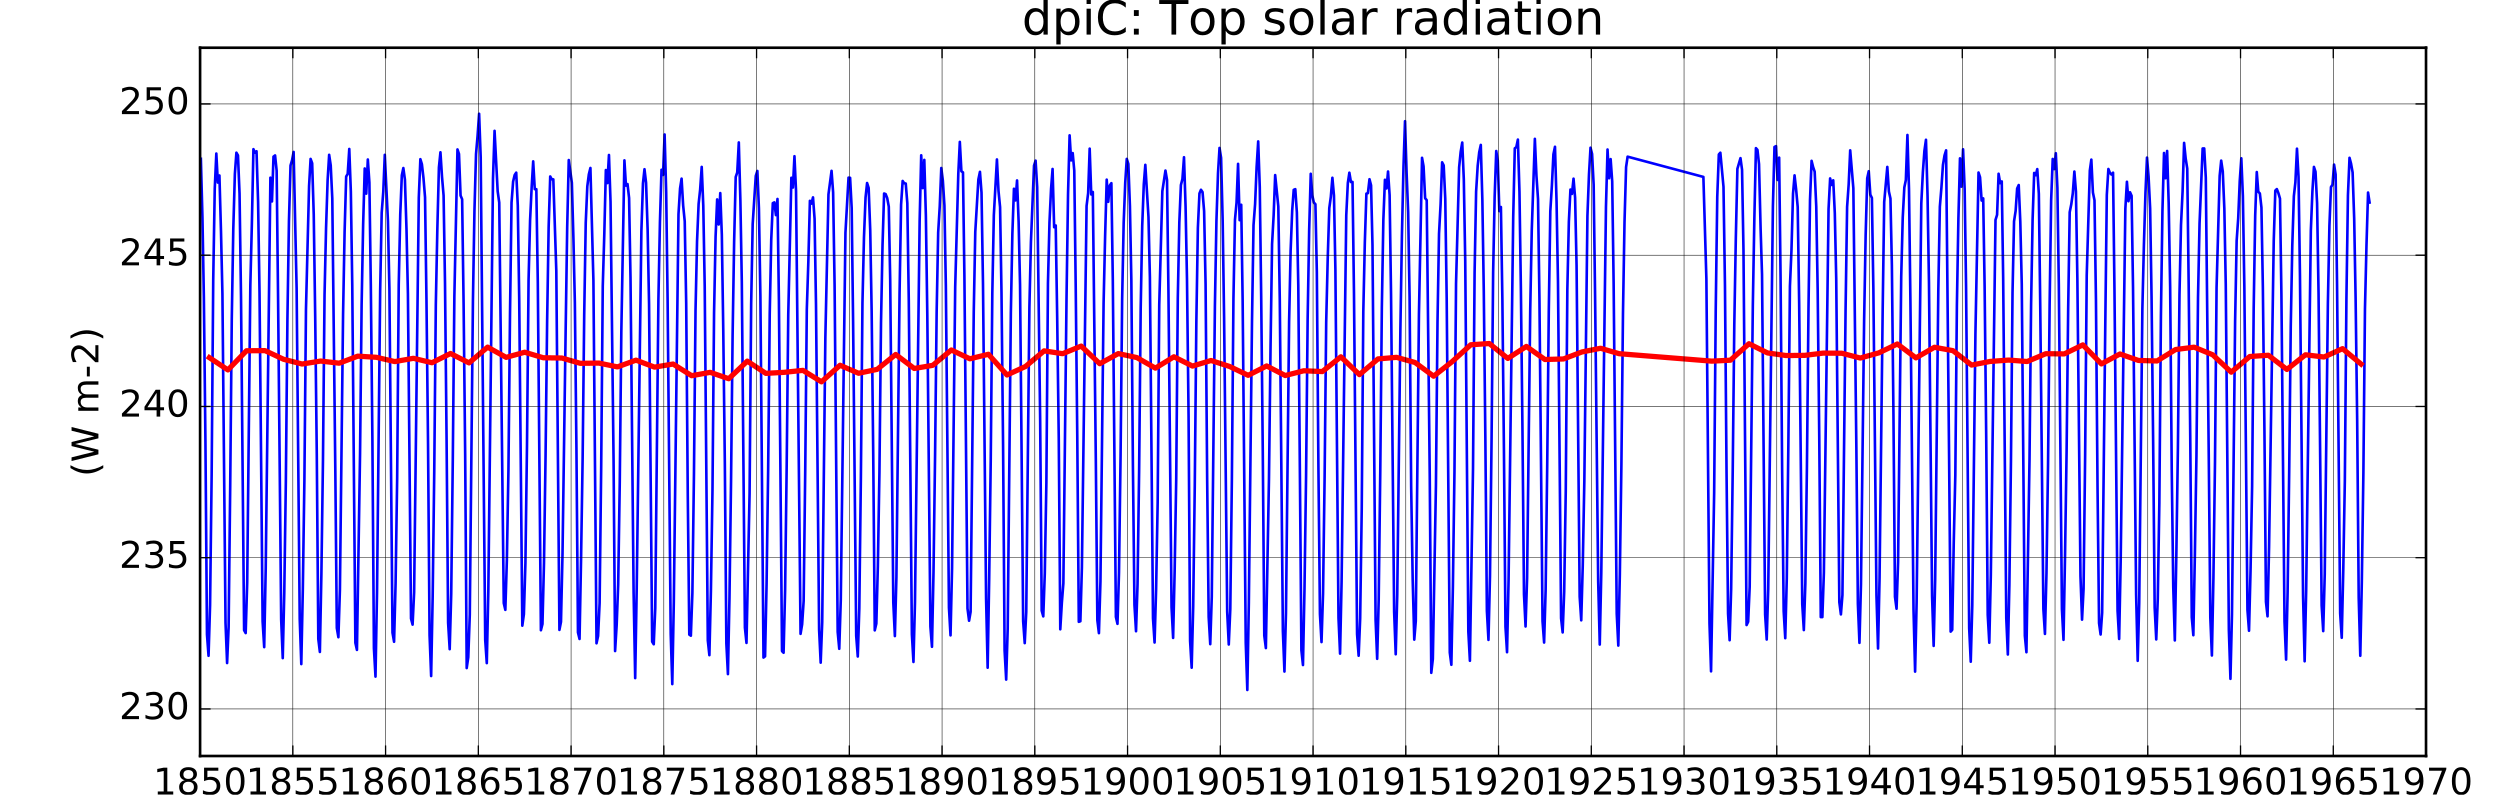 <?xml version="1.0" encoding="utf-8" standalone="no"?>
<!DOCTYPE svg PUBLIC "-//W3C//DTD SVG 1.1//EN"
  "http://www.w3.org/Graphics/SVG/1.1/DTD/svg11.dtd">
<!-- Created with matplotlib (http://matplotlib.org/) -->
<svg height="302pt" version="1.1" viewBox="0 0 950 302" width="950pt" xmlns="http://www.w3.org/2000/svg" xmlns:xlink="http://www.w3.org/1999/xlink">
 <defs>
  <style type="text/css">
*{stroke-linecap:butt;stroke-linejoin:round;stroke-miterlimit:100000;}
  </style>
 </defs>
 <g id="figure_1">
  <g id="patch_1">
   <path d="M 0 302.4 
L 950.4 302.4 
L 950.4 0 
L 0 0 
z
" style="fill:#ffffff;"/>
  </g>
  <g id="axes_1">
   <g id="patch_2">
    <path d="M 76.032 287.28 
L 921.888 287.28 
L 921.888 18.144 
L 76.032 18.144 
z
" style="fill:#ffffff;"/>
   </g>
   <g id="line2d_1">
    <path clip-path="url(#p853812ea23)" d="M 76.331 60.337 
L 76.93 82.72 
L 77.471 113.157 
L 78.069 168.138 
L 78.649 241.085 
L 79.247 249.199 
L 79.827 229.935 
L 80.425 180.375 
L 81.024 106.364 
L 81.603 71.678 
L 82.202 58.344 
L 82.781 69.379 
L 83.38 66.682 
L 83.979 88.088 
L 84.52 111.686 
L 85.698 236.639 
L 86.296 251.956 
L 86.876 238.301 
L 87.474 185.077 
L 88.073 121.184 
L 88.652 86.922 
L 89.251 66.072 
L 89.83 58.018 
L 90.428 59.056 
L 91.025 73.576 
L 91.584 112.866 
L 92.758 239.483 
L 93.355 240.572 
L 93.933 221.362 
L 95.127 108.375 
L 95.705 85.264 
L 96.302 56.686 
L 96.88 58.021 
L 97.478 57.479 
L 98.076 76.829 
L 98.617 111.248 
L 99.795 236.154 
L 100.394 245.912 
L 100.973 216.025 
L 102.75 67.519 
L 103.349 76.543 
L 103.928 59.525 
L 104.527 59.062 
L 105.125 64.859 
L 105.666 113.187 
L 106.844 235.375 
L 107.443 250.091 
L 108.022 225.207 
L 108.621 183.124 
L 109.219 121.163 
L 109.799 84.005 
L 110.397 62.882 
L 110.977 60.91 
L 111.575 57.735 
L 112.715 109.556 
L 113.893 235.217 
L 114.491 252.352 
L 115.071 223.966 
L 115.669 182.63 
L 116.268 117.575 
L 117.446 70.631 
L 118.025 60.388 
L 118.623 62.039 
L 119.22 81.54 
L 119.779 120.524 
L 120.376 172.551 
L 120.954 242.812 
L 121.551 247.737 
L 122.128 218.11 
L 122.725 175.118 
L 123.323 112.116 
L 123.9 86.686 
L 124.497 68.372 
L 125.075 58.828 
L 125.673 62.842 
L 126.272 75.434 
L 127.411 178.02 
L 127.99 238.65 
L 128.589 242.15 
L 129.168 224.078 
L 130.366 119.333 
L 130.945 88.161 
L 131.544 67.09 
L 132.123 66.087 
L 132.722 56.605 
L 133.32 72.853 
L 133.861 108.57 
L 135.039 244.257 
L 135.638 246.965 
L 136.816 172.498 
L 137.414 115.807 
L 137.994 85.298 
L 138.593 64.02 
L 139.172 73.589 
L 139.771 60.611 
L 140.369 69.374 
L 140.91 108.563 
L 141.509 166.778 
L 142.088 246.354 
L 142.687 257.112 
L 143.266 225.096 
L 144.463 110.374 
L 145.043 80.831 
L 145.641 72.901 
L 146.221 58.838 
L 147.416 83.956 
L 147.974 109.801 
L 149.149 240.417 
L 149.746 243.877 
L 150.324 221.63 
L 150.921 181.719 
L 151.518 108.237 
L 152.095 81.444 
L 152.693 66.616 
L 153.27 63.854 
L 153.868 68.236 
L 154.467 87.158 
L 155.008 111.685 
L 156.186 235.044 
L 156.784 237.361 
L 157.364 225.119 
L 159.14 75.109 
L 159.739 60.487 
L 160.318 62.39 
L 160.917 67.624 
L 161.516 74.984 
L 162.056 113.94 
L 162.655 168.734 
L 163.234 241.328 
L 163.833 256.889 
L 164.412 226.842 
L 165.011 179.493 
L 165.61 115.738 
L 166.189 87.016 
L 166.788 63.583 
L 167.367 57.865 
L 167.966 67.215 
L 168.564 74.301 
L 169.105 107.71 
L 169.704 167.411 
L 170.283 236.671 
L 170.882 246.69 
L 171.461 225.667 
L 172.06 174.809 
L 172.658 112.608 
L 173.837 56.785 
L 174.416 58.507 
L 175.014 74.297 
L 175.611 75.722 
L 176.169 115.539 
L 176.766 172.798 
L 177.344 253.867 
L 177.941 249.774 
L 178.519 233.596 
L 179.713 114.322 
L 180.291 80.101 
L 180.888 58.525 
L 181.465 51.799 
L 182.063 43.233 
L 182.662 59.736 
L 184.381 243.197 
L 184.979 251.99 
L 185.559 224.82 
L 187.335 67.923 
L 187.934 49.716 
L 189.112 72.664 
L 189.711 76.99 
L 191.43 229.19 
L 192.028 231.75 
L 192.608 212.851 
L 193.206 178.688 
L 193.805 119.109 
L 194.384 76.999 
L 194.983 68.994 
L 195.562 66.532 
L 196.161 65.598 
L 196.76 78.18 
L 197.3 113.589 
L 198.478 237.756 
L 199.077 233.411 
L 199.656 214.022 
L 200.255 169.407 
L 200.854 106.463 
L 201.433 83.649 
L 202.032 71.103 
L 202.611 61.319 
L 203.209 71.884 
L 203.806 71.885 
L 204.364 107.337 
L 205.539 239.495 
L 206.136 237.119 
L 206.714 213.991 
L 207.311 173.409 
L 207.908 122.038 
L 208.486 86.225 
L 209.083 67.057 
L 209.661 68.115 
L 210.259 68.159 
L 211.398 102.95 
L 212.576 239.363 
L 213.175 236.289 
L 213.754 210.401 
L 214.951 125.299 
L 215.531 86.364 
L 216.129 60.82 
L 217.307 69.462 
L 217.906 90.852 
L 218.447 115.11 
L 219.045 170.44 
L 219.625 240.333 
L 220.223 242.808 
L 220.803 212.411 
L 221.401 174.135 
L 222 119.52 
L 222.579 84.648 
L 223.178 70.81 
L 223.757 66.258 
L 224.356 63.829 
L 225.496 106.609 
L 226.674 244.452 
L 227.272 241.671 
L 227.852 229.155 
L 228.45 177.496 
L 229.049 108.687 
L 229.628 89.169 
L 230.227 64.619 
L 230.806 69.572 
L 231.404 58.898 
L 232.001 76.679 
L 233.157 174.925 
L 233.734 247.4 
L 234.331 237.573 
L 234.909 222.129 
L 235.506 183.387 
L 236.103 126.077 
L 237.278 60.933 
L 237.856 70.545 
L 238.454 69.945 
L 239.052 75.239 
L 239.593 105.68 
L 240.771 225.173 
L 241.37 257.685 
L 241.949 223.608 
L 243.726 87.774 
L 244.325 69.668 
L 244.904 64.302 
L 245.503 69.467 
L 246.101 87.32 
L 246.642 115.589 
L 247.82 243.84 
L 248.419 244.822 
L 248.998 231.057 
L 250.195 113.738 
L 250.775 84.39 
L 251.373 64.509 
L 251.953 66.48 
L 252.551 51.102 
L 253.15 73.162 
L 253.691 113.872 
L 254.869 240.894 
L 255.467 259.96 
L 256.047 228.802 
L 257.823 81.402 
L 258.422 71.607 
L 259.001 67.881 
L 259.599 78.092 
L 260.196 84.094 
L 260.755 115.377 
L 261.352 188.047 
L 261.93 241.149 
L 262.527 241.564 
L 263.104 225.375 
L 263.701 180.342 
L 264.299 117.934 
L 264.876 91.65 
L 265.473 77.476 
L 266.051 72.065 
L 266.649 63.423 
L 267.248 78.2 
L 267.788 108.801 
L 268.966 243.351 
L 269.565 248.968 
L 270.144 224.519 
L 270.743 186.366 
L 271.342 118.821 
L 271.921 89.909 
L 272.52 75.784 
L 273.099 85.302 
L 273.698 73.372 
L 274.296 89.234 
L 274.837 125.268 
L 275.436 175.868 
L 276.015 244.549 
L 276.614 256.161 
L 277.193 227.428 
L 277.792 183.153 
L 278.39 127.401 
L 278.97 91.762 
L 279.569 67.258 
L 280.148 65.532 
L 280.747 54.123 
L 281.345 76.254 
L 281.886 107.189 
L 283.064 238.474 
L 283.663 244.308 
L 284.841 187.46 
L 285.439 115.56 
L 286.019 85.129 
L 287.197 66.844 
L 287.795 64.964 
L 288.392 79.273 
L 288.95 112.485 
L 290.125 249.874 
L 290.722 249.405 
L 291.3 221.889 
L 291.897 178.7 
L 292.494 119.309 
L 293.071 91.058 
L 293.669 77.193 
L 294.246 76.906 
L 294.844 81.743 
L 295.443 75.606 
L 295.984 114.19 
L 297.162 247.427 
L 297.76 248.042 
L 298.34 224.305 
L 298.938 177.093 
L 299.537 119.554 
L 300.715 67.55 
L 301.294 71.268 
L 301.893 59.36 
L 302.492 72.562 
L 304.21 240.865 
L 304.809 237.255 
L 305.388 228.322 
L 305.987 178.718 
L 306.586 117.536 
L 307.165 99.6 
L 307.764 76.308 
L 308.343 77.386 
L 308.942 75.005 
L 309.54 83.145 
L 310.081 115.888 
L 311.259 239.332 
L 311.858 251.812 
L 312.437 236.459 
L 313.634 128.255 
L 314.813 73.868 
L 315.99 64.914 
L 316.587 73.12 
L 317.145 108.45 
L 318.32 240.137 
L 318.917 246.544 
L 319.495 228.001 
L 321.267 88.434 
L 322.441 67.51 
L 323.039 67.57 
L 323.638 79.062 
L 324.179 122.232 
L 325.357 241.606 
L 325.955 249.471 
L 326.535 231.23 
L 327.133 181.575 
L 327.732 115.106 
L 328.311 90.134 
L 328.91 75.031 
L 329.489 69.541 
L 330.088 71.42 
L 330.687 87.508 
L 331.228 118.382 
L 331.826 172.62 
L 332.406 239.538 
L 333.004 236.972 
L 333.584 215.2 
L 334.182 179.513 
L 334.781 122.712 
L 335.36 93.16 
L 335.959 73.538 
L 336.538 73.752 
L 337.137 75.271 
L 337.736 78.516 
L 338.276 106.166 
L 339.454 229.032 
L 340.053 241.708 
L 340.632 219.419 
L 341.83 111.603 
L 342.409 77.751 
L 343.008 68.766 
L 343.587 69.623 
L 344.185 69.748 
L 344.782 77.239 
L 345.34 114.409 
L 346.515 241.034 
L 347.112 251.542 
L 347.69 228.874 
L 349.462 83.983 
L 350.059 59.014 
L 350.637 71.483 
L 351.235 60.758 
L 351.833 82.016 
L 352.374 119.617 
L 353.552 238.107 
L 354.151 245.785 
L 354.73 217.489 
L 355.329 172.883 
L 355.927 118.537 
L 356.507 88.308 
L 357.105 78.339 
L 357.685 63.84 
L 358.283 68.621 
L 358.882 78.114 
L 359.423 108.697 
L 360.601 230.922 
L 361.199 241.436 
L 361.779 215.99 
L 362.976 108.974 
L 364.154 65.984 
L 364.733 53.919 
L 365.332 65.082 
L 365.931 65.512 
L 366.472 104.878 
L 367.65 231.23 
L 368.248 235.878 
L 368.828 232.501 
L 370.025 118.469 
L 370.604 88.124 
L 371.782 68.188 
L 372.38 65.292 
L 372.977 73.235 
L 373.536 107.814 
L 374.71 227.398 
L 375.307 253.737 
L 375.885 220.079 
L 376.482 174.65 
L 377.079 111.354 
L 377.657 81.729 
L 378.832 60.594 
L 379.43 72.583 
L 380.028 78.695 
L 380.569 111.194 
L 381.168 169.146 
L 381.747 247.236 
L 382.346 258.249 
L 382.925 238.84 
L 384.122 118.812 
L 384.702 88.753 
L 385.301 71.721 
L 385.88 76.16 
L 386.479 68.569 
L 387.077 84.285 
L 387.618 108.265 
L 388.796 236.038 
L 389.395 244.39 
L 389.974 232.546 
L 391.171 116.676 
L 391.751 91.992 
L 392.929 62.926 
L 393.527 61.039 
L 394.126 71.107 
L 395.265 159.973 
L 395.845 232.049 
L 396.443 234.229 
L 397.023 217.816 
L 397.621 183.557 
L 398.22 107.654 
L 398.799 84.488 
L 399.398 71.796 
L 399.977 64.21 
L 400.575 86.345 
L 401.172 85.676 
L 401.731 120.666 
L 402.328 166.603 
L 402.906 239.133 
L 403.503 229.05 
L 404.08 221.635 
L 405.275 113.591 
L 405.852 73.783 
L 406.449 51.427 
L 407.027 60.954 
L 407.625 58.175 
L 408.224 64.852 
L 408.764 108.499 
L 409.363 165.819 
L 409.942 236.289 
L 410.541 236.068 
L 411.12 215.652 
L 412.897 78.251 
L 413.496 73.356 
L 414.075 56.484 
L 414.674 73.903 
L 415.272 72.956 
L 416.412 174.892 
L 416.991 235.669 
L 417.59 240.598 
L 418.169 220.955 
L 419.366 115.158 
L 419.946 89.649 
L 420.545 68.267 
L 421.124 76.689 
L 421.723 70.481 
L 422.321 69.601 
L 422.862 106.108 
L 424.04 234.43 
L 424.639 237.062 
L 425.218 217.612 
L 425.817 173.239 
L 426.415 113.661 
L 426.995 84.622 
L 427.593 69.311 
L 428.173 60.388 
L 428.771 62.285 
L 429.37 78.338 
L 429.911 106.404 
L 430.509 177.163 
L 431.089 229.862 
L 431.687 239.871 
L 432.267 221.968 
L 432.865 179.012 
L 433.464 117.122 
L 434.043 85.808 
L 434.642 70.023 
L 435.221 62.64 
L 436.419 82.446 
L 436.96 105.331 
L 438.138 234.965 
L 438.736 244.155 
L 439.316 224.039 
L 439.914 190.929 
L 440.513 115.708 
L 441.691 72.635 
L 442.869 64.811 
L 443.468 68.395 
L 444.008 110.752 
L 445.186 230.759 
L 445.785 242.407 
L 446.364 217.132 
L 446.963 182.071 
L 447.562 113.241 
L 448.141 84.473 
L 448.74 70.312 
L 449.319 68.055 
L 449.918 59.753 
L 450.516 78.443 
L 451.057 106.227 
L 451.656 158.099 
L 452.235 243.541 
L 452.834 253.728 
L 453.413 230.456 
L 454.012 184.542 
L 454.61 122.29 
L 455.19 86.608 
L 455.789 73.508 
L 456.368 72.112 
L 456.966 72.989 
L 457.563 80.25 
L 458.121 107.957 
L 458.718 181.967 
L 459.296 234.472 
L 459.893 244.782 
L 460.471 226.792 
L 461.665 116.214 
L 462.243 83.934 
L 462.84 65.817 
L 463.417 56.215 
L 464.015 59.998 
L 464.614 83.93 
L 465.155 120.625 
L 466.333 232.538 
L 466.931 244.91 
L 467.511 231.418 
L 468.109 182.24 
L 468.708 113.406 
L 469.287 83.484 
L 469.886 76.969 
L 470.465 62.268 
L 471.064 83.675 
L 471.663 77.813 
L 472.204 114.119 
L 473.382 244.291 
L 473.98 262.191 
L 474.56 229.038 
L 475.757 122.257 
L 476.336 85.542 
L 476.935 77.547 
L 477.514 63.437 
L 478.113 53.735 
L 478.712 71.161 
L 479.252 112.655 
L 479.851 171.183 
L 480.43 241.531 
L 481.029 246.269 
L 482.207 182.038 
L 482.806 131.879 
L 483.385 92.702 
L 483.984 81.819 
L 484.563 66.534 
L 485.758 78.447 
L 486.316 113.83 
L 487.491 239.765 
L 488.088 255.189 
L 488.666 232.972 
L 489.86 122.158 
L 490.438 95.242 
L 491.035 79.941 
L 491.613 72.139 
L 492.211 71.885 
L 492.809 80.747 
L 493.35 108.521 
L 494.528 247.059 
L 495.127 252.716 
L 495.706 223.854 
L 496.305 180.919 
L 496.903 121.209 
L 497.483 87.394 
L 498.081 66.041 
L 498.661 74.164 
L 499.259 76.982 
L 499.858 77.567 
L 500.399 103.503 
L 500.997 177.407 
L 501.577 233.376 
L 502.175 243.989 
L 502.755 225.517 
L 503.353 181.32 
L 503.952 122.503 
L 504.531 98.267 
L 505.13 79.078 
L 505.709 74.813 
L 506.308 67.553 
L 506.907 74.325 
L 507.448 102.375 
L 508.626 234.808 
L 509.224 248.379 
L 509.804 221.074 
L 511.58 81.767 
L 512.179 69.504 
L 512.758 65.624 
L 513.356 69.183 
L 513.953 69.127 
L 514.512 111.611 
L 515.686 240.964 
L 516.283 249.176 
L 516.861 235.057 
L 517.458 193.466 
L 518.055 118.416 
L 518.633 92.136 
L 519.23 73.577 
L 519.808 73.396 
L 520.406 68.1 
L 521.004 70.434 
L 521.545 93.147 
L 522.723 235.544 
L 523.322 250.349 
L 523.901 228.111 
L 524.5 179.278 
L 525.098 116.88 
L 525.678 83.406 
L 526.277 68.314 
L 526.856 71.617 
L 527.455 65.172 
L 528.053 74.167 
L 528.594 111.831 
L 529.772 232.491 
L 530.371 248.623 
L 530.95 225.989 
L 532.147 124.964 
L 532.727 89.534 
L 533.325 63.348 
L 533.905 46.059 
L 534.503 65.587 
L 535.102 80.723 
L 535.643 112.992 
L 536.241 184.87 
L 536.821 220.278 
L 537.419 243.056 
L 537.999 235.989 
L 539.196 119.43 
L 540.374 59.965 
L 540.953 63.218 
L 541.551 75.327 
L 542.148 76.041 
L 543.304 180.854 
L 543.882 255.676 
L 544.479 250.431 
L 545.653 184.482 
L 546.251 122.348 
L 546.828 88.784 
L 547.425 77.59 
L 548.003 61.685 
L 548.601 62.854 
L 549.2 75.509 
L 549.74 113.355 
L 550.918 247.965 
L 551.517 252.617 
L 552.096 223.114 
L 552.695 179.342 
L 553.294 107.785 
L 554.472 63.535 
L 555.051 57.728 
L 555.65 54.162 
L 556.248 68.171 
L 556.789 99.132 
L 557.967 240.068 
L 558.566 251.095 
L 559.744 178.119 
L 560.342 103.745 
L 560.922 72.83 
L 561.521 63.007 
L 562.1 57.846 
L 562.699 55.066 
L 563.297 76.013 
L 563.838 110.789 
L 564.437 166.752 
L 565.016 232.168 
L 565.615 243.155 
L 566.194 218.86 
L 566.793 167.202 
L 567.391 103.501 
L 567.971 74.604 
L 568.569 57.386 
L 569.149 60.981 
L 569.747 80.231 
L 570.344 78.666 
L 570.902 113.803 
L 571.499 171.541 
L 572.077 238.169 
L 572.674 247.837 
L 573.252 220.709 
L 575.023 82.376 
L 575.621 56.364 
L 576.198 55.931 
L 576.796 53.044 
L 577.395 72.965 
L 577.936 109.755 
L 578.534 163.078 
L 579.114 225.88 
L 579.712 238.064 
L 580.292 219.65 
L 581.489 117.503 
L 582.068 87.576 
L 583.246 52.76 
L 583.845 66.724 
L 584.444 75.622 
L 584.984 113.398 
L 586.162 236.036 
L 586.761 244.165 
L 587.34 224.271 
L 587.939 176.955 
L 588.538 118.29 
L 589.117 80.241 
L 589.716 70.516 
L 590.295 58.644 
L 590.894 55.774 
L 591.492 76.737 
L 592.033 107.02 
L 593.211 234.91 
L 593.81 240.319 
L 594.389 224.882 
L 594.988 186.581 
L 595.586 110.03 
L 596.166 84.227 
L 596.765 72.023 
L 597.344 73.685 
L 597.942 67.894 
L 598.539 75.136 
L 599.097 100.957 
L 600.272 226.731 
L 600.869 235.723 
L 601.447 214.869 
L 602.044 182.931 
L 603.219 82.055 
L 603.816 66.222 
L 604.393 56.13 
L 604.991 58.501 
L 605.59 70.223 
L 606.131 112.401 
L 607.309 220.963 
L 607.907 244.931 
L 608.487 217.654 
L 610.263 78.641 
L 610.862 56.815 
L 611.441 67.742 
L 612.04 60.464 
L 612.639 68.968 
L 613.18 107.729 
L 614.358 233.26 
L 614.956 245.321 
L 615.536 218.443 
L 616.134 176.375 
L 616.733 119.006 
L 617.312 84.475 
L 617.911 63.48 
L 618.49 59.529 
L 647.284 67.229 
L 648.424 105.941 
L 649.602 236.856 
L 650.2 255.109 
L 651.378 187.343 
L 651.977 117.637 
L 652.556 74.772 
L 653.155 58.681 
L 653.734 58.032 
L 654.929 70.994 
L 655.488 108.682 
L 656.085 179.487 
L 656.662 233.218 
L 657.259 243.282 
L 657.837 223.83 
L 658.434 178.775 
L 659.031 123.355 
L 659.609 90.591 
L 660.206 64.154 
L 661.382 60.09 
L 661.98 64.502 
L 662.521 95.009 
L 663.699 237.513 
L 664.298 236.256 
L 664.877 223.012 
L 666.074 115.902 
L 666.654 83.03 
L 667.253 56.291 
L 667.832 56.95 
L 668.431 62.374 
L 669.029 86.845 
L 669.57 104.317 
L 670.748 233.542 
L 671.347 243.017 
L 671.926 223.836 
L 673.703 78.442 
L 674.301 55.854 
L 674.881 55.534 
L 675.479 68.388 
L 676.078 59.9 
L 676.619 105.67 
L 677.217 179.277 
L 677.797 232.254 
L 678.395 242.511 
L 678.975 219.788 
L 679.573 169.176 
L 680.172 108.769 
L 680.751 95.274 
L 681.35 73.586 
L 681.929 66.632 
L 682.527 72.005 
L 683.124 78.634 
L 683.683 115.327 
L 684.858 229.599 
L 685.455 239.428 
L 686.032 221.684 
L 686.629 177.623 
L 687.227 117.22 
L 687.804 75.985 
L 688.401 61.11 
L 688.979 63.466 
L 689.577 65.245 
L 690.176 78.479 
L 690.716 110.163 
L 691.315 166.137 
L 691.894 234.489 
L 692.493 234.497 
L 693.072 217.666 
L 694.849 79.409 
L 695.448 67.798 
L 696.027 70.279 
L 696.626 68.524 
L 697.224 81.019 
L 697.765 105.936 
L 698.943 228.838 
L 699.542 233.473 
L 700.121 226.137 
L 701.318 117.683 
L 701.898 78.612 
L 702.497 70.03 
L 703.076 57.127 
L 704.273 71.521 
L 705.413 169.874 
L 705.992 229.462 
L 706.591 244.288 
L 707.17 221.95 
L 708.367 121.597 
L 708.947 89.289 
L 709.545 67.74 
L 710.125 65.058 
L 710.723 73.961 
L 711.32 75.207 
L 711.878 109.716 
L 713.053 226.26 
L 713.65 246.439 
L 714.228 219.759 
L 715.422 117.271 
L 715.999 76.754 
L 717.174 63.434 
L 717.772 72.743 
L 718.371 75.447 
L 718.912 100.861 
L 719.51 157.52 
L 720.09 226.76 
L 720.688 231.318 
L 721.268 213.651 
L 722.465 104.991 
L 723.044 82.6 
L 723.643 71.232 
L 724.222 68.414 
L 724.821 51.29 
L 725.42 71.944 
L 725.96 114.8 
L 727.138 231.685 
L 727.737 255.215 
L 728.316 228.817 
L 730.093 77.287 
L 730.692 65.395 
L 731.271 57.363 
L 731.87 53.114 
L 732.468 74.456 
L 733.009 107.453 
L 734.187 226.551 
L 734.786 245.439 
L 735.365 220.124 
L 736.562 110.059 
L 737.142 78.531 
L 737.741 71.255 
L 738.32 62.648 
L 738.918 59.064 
L 739.515 57.126 
L 740.67 175.542 
L 741.248 240.016 
L 741.845 239.348 
L 742.423 206.149 
L 743.02 180.587 
L 743.617 115.971 
L 744.195 82.909 
L 744.792 60.168 
L 745.369 70.934 
L 745.967 56.732 
L 746.566 71.876 
L 747.107 108.999 
L 748.285 238.721 
L 748.883 251.449 
L 749.463 230.113 
L 750.66 126.784 
L 751.838 65.557 
L 752.417 67.357 
L 753.016 76.205 
L 753.615 75.386 
L 754.156 108.896 
L 754.754 165.485 
L 755.334 233.655 
L 755.932 244.242 
L 756.512 218.571 
L 758.288 83.573 
L 758.887 81.634 
L 759.466 66.021 
L 760.065 69.612 
L 760.664 68.932 
L 761.204 105.729 
L 762.382 234.861 
L 762.981 248.711 
L 763.56 222.307 
L 764.159 175.449 
L 764.758 111.176 
L 765.337 84.098 
L 765.936 80.167 
L 766.515 71.626 
L 767.113 70.316 
L 767.71 84.208 
L 768.268 107.991 
L 769.443 241.602 
L 770.04 247.848 
L 771.215 174.521 
L 771.812 115.769 
L 772.39 83.349 
L 772.987 65.721 
L 773.565 66.603 
L 774.163 64.263 
L 774.761 73.673 
L 775.302 117.214 
L 776.48 231.416 
L 777.079 240.892 
L 777.658 217.823 
L 778.257 176.426 
L 778.855 115.965 
L 779.435 76.131 
L 780.033 60.402 
L 780.613 64.255 
L 781.211 58.231 
L 781.81 71.39 
L 782.351 108.216 
L 783.529 231.426 
L 784.127 243.128 
L 784.707 211.389 
L 785.305 171.683 
L 785.904 117.358 
L 786.483 80.631 
L 787.082 77.64 
L 787.661 73.458 
L 788.26 65.185 
L 788.859 72.842 
L 789.4 106.031 
L 790.578 218.928 
L 791.176 235.466 
L 791.756 223.729 
L 792.354 172.925 
L 792.953 104.614 
L 794.131 64.828 
L 794.71 60.65 
L 795.308 73.155 
L 795.905 76.118 
L 796.464 114.104 
L 797.061 184.976 
L 797.638 236.789 
L 798.235 241.108 
L 798.813 232.843 
L 800.007 123.4 
L 800.585 74.071 
L 801.182 64.215 
L 801.76 65.659 
L 802.358 66.342 
L 802.956 65.619 
L 803.497 110.269 
L 804.675 232.113 
L 805.274 242.801 
L 805.853 213.552 
L 807.63 79.322 
L 808.229 69.075 
L 808.808 76.468 
L 809.407 73.058 
L 810.005 74.408 
L 810.546 109.094 
L 811.724 225.924 
L 812.323 251.109 
L 812.902 229.081 
L 814.099 117.301 
L 814.679 93.186 
L 815.277 73.237 
L 815.857 59.892 
L 816.455 67.113 
L 817.054 79.184 
L 817.595 113.101 
L 818.193 167.783 
L 818.773 230.89 
L 819.371 242.984 
L 819.951 227.615 
L 820.549 191.192 
L 821.148 120.093 
L 821.727 80.157 
L 822.326 58.139 
L 822.905 67.733 
L 823.503 57.371 
L 824.1 77.227 
L 824.659 109.079 
L 825.256 178.318 
L 825.834 223.017 
L 826.431 243.361 
L 827.008 210.726 
L 827.605 170.196 
L 828.203 111.926 
L 828.78 85.485 
L 829.377 72.886 
L 829.955 54.298 
L 830.553 60.2 
L 831.152 64.072 
L 831.692 107.865 
L 832.291 165.907 
L 832.87 234.549 
L 833.469 241.378 
L 834.048 211.037 
L 834.647 173.294 
L 835.246 112.925 
L 835.825 84.973 
L 837.003 56.421 
L 837.602 56.402 
L 838.2 67.467 
L 839.34 174.524 
L 839.919 234.692 
L 840.518 249.086 
L 841.097 219.689 
L 841.696 175.754 
L 842.294 109.35 
L 843.473 66.81 
L 844.052 61.033 
L 844.651 65.166 
L 845.249 79.295 
L 845.79 108.208 
L 846.968 239.484 
L 847.567 257.955 
L 848.146 233.505 
L 849.343 122.001 
L 849.923 91.489 
L 850.521 82.885 
L 851.101 68.779 
L 851.699 60.156 
L 852.296 74.571 
L 852.854 109.096 
L 854.029 231.713 
L 854.626 239.682 
L 855.204 216.896 
L 855.801 184.897 
L 856.398 117.204 
L 856.975 81.845 
L 857.573 65.381 
L 858.15 72.857 
L 858.748 73.511 
L 859.347 78.876 
L 859.888 109.221 
L 860.486 163.825 
L 861.066 228.7 
L 861.664 234.207 
L 862.244 207.955 
L 864.02 91.46 
L 864.619 72.408 
L 865.198 71.851 
L 865.797 73.397 
L 866.396 75.474 
L 866.936 111.911 
L 868.114 236.138 
L 868.713 250.644 
L 869.292 225.045 
L 869.891 179.228 
L 870.49 123.782 
L 871.069 93.285 
L 871.668 74.513 
L 872.247 69.269 
L 872.846 56.498 
L 873.444 67.232 
L 873.985 104.65 
L 875.163 226.481 
L 875.762 251.286 
L 876.341 224.487 
L 878.118 87.618 
L 878.717 72.666 
L 879.296 63.424 
L 879.894 65.269 
L 880.491 77.246 
L 881.049 111.534 
L 882.224 230.071 
L 882.821 239.822 
L 883.399 218.246 
L 884.593 115.426 
L 885.171 85.852 
L 885.768 71.063 
L 886.345 70.218 
L 886.943 62.548 
L 887.542 66.309 
L 888.083 108.336 
L 889.261 233.09 
L 889.859 242.351 
L 890.439 216.694 
L 891.037 182.756 
L 891.636 113.801 
L 892.215 74.225 
L 892.814 59.965 
L 893.393 62.152 
L 893.992 65.538 
L 894.591 83.126 
L 895.132 113.32 
L 895.73 160.008 
L 896.31 227.197 
L 896.908 249.188 
L 897.488 221.278 
L 898.086 179.807 
L 898.685 117.383 
L 899.264 93.149 
L 899.863 73.164 
L 900.442 76.966 
L 900.442 76.966 
" style="fill:none;stroke:#0000ff;stroke-linecap:square;"/>
   </g>
   <g id="line2d_2">
    <path clip-path="url(#p853812ea23)" d="M 79.556 135.893 
L 86.605 140.568 
L 93.654 133.296 
L 100.703 133.238 
L 107.752 136.523 
L 114.8 138.327 
L 121.849 137.203 
L 128.898 138.012 
L 135.947 135.341 
L 142.996 135.771 
L 150.044 137.403 
L 157.093 136.155 
L 164.142 137.836 
L 171.191 134.335 
L 178.24 137.9 
L 185.288 131.91 
L 192.337 135.797 
L 199.386 133.848 
L 206.435 135.944 
L 213.484 136.051 
L 220.532 138.066 
L 227.581 137.968 
L 234.63 139.42 
L 241.679 136.86 
L 248.728 139.51 
L 255.776 138.334 
L 262.825 142.764 
L 269.874 141.49 
L 276.923 143.915 
L 283.972 137.23 
L 291.02 141.879 
L 298.069 141.479 
L 305.118 140.739 
L 312.167 145.093 
L 319.216 138.799 
L 326.264 141.842 
L 333.313 140.36 
L 340.362 134.7 
L 347.411 140.02 
L 354.46 138.821 
L 361.508 132.998 
L 368.557 136.342 
L 375.606 134.625 
L 382.655 142.496 
L 389.704 139.258 
L 396.752 133.331 
L 403.801 134.406 
L 410.85 131.513 
L 417.899 138.21 
L 424.948 134.365 
L 431.996 135.875 
L 439.045 139.888 
L 446.094 135.58 
L 453.143 139.109 
L 460.192 136.994 
L 467.24 139.254 
L 474.289 142.625 
L 481.338 139.064 
L 488.387 142.7 
L 495.436 140.893 
L 502.484 141.193 
L 509.533 135.589 
L 516.582 142.361 
L 523.631 136.389 
L 530.68 135.792 
L 537.728 137.753 
L 544.777 142.953 
L 551.826 137.419 
L 558.875 131.019 
L 565.924 130.54 
L 572.972 136.203 
L 580.021 131.645 
L 587.07 136.61 
L 594.119 136.406 
L 601.168 133.733 
L 608.216 132.341 
L 615.265 134.402 
L 650.509 137.234 
L 657.558 136.873 
L 664.607 130.616 
L 671.656 134.118 
L 678.704 135.102 
L 685.753 135.042 
L 692.802 134.181 
L 699.851 134.225 
L 706.9 136.054 
L 713.948 134.093 
L 720.997 130.712 
L 728.046 135.989 
L 735.095 131.961 
L 742.144 133.259 
L 749.192 138.721 
L 756.241 137.351 
L 763.29 136.822 
L 770.339 137.372 
L 777.388 134.411 
L 784.436 134.478 
L 791.485 131.056 
L 798.534 138.29 
L 805.583 134.514 
L 812.632 136.973 
L 819.68 137.165 
L 826.729 132.824 
L 833.778 131.925 
L 840.827 134.814 
L 847.876 141.426 
L 854.924 135.473 
L 861.973 134.994 
L 869.022 140.387 
L 876.071 134.82 
L 883.12 135.663 
L 890.168 132.491 
L 897.217 138.344 
" style="fill:none;stroke:#ff0000;stroke-linecap:square;stroke-width:2.0;"/>
   </g>
   <g id="patch_3">
    <path d="M 76.032 18.144 
L 921.888 18.144 
" style="fill:none;stroke:#000000;stroke-linecap:square;stroke-linejoin:miter;"/>
   </g>
   <g id="patch_4">
    <path d="M 921.888 287.28 
L 921.888 18.144 
" style="fill:none;stroke:#000000;stroke-linecap:square;stroke-linejoin:miter;"/>
   </g>
   <g id="patch_5">
    <path d="M 76.032 287.28 
L 921.888 287.28 
" style="fill:none;stroke:#000000;stroke-linecap:square;stroke-linejoin:miter;"/>
   </g>
   <g id="patch_6">
    <path d="M 76.032 287.28 
L 76.032 18.144 
" style="fill:none;stroke:#000000;stroke-linecap:square;stroke-linejoin:miter;"/>
   </g>
   <g id="matplotlib.axis_1">
    <g id="xtick_1">
     <g id="line2d_3">
      <path clip-path="url(#p853812ea23)" d="M 76.032 287.28 
L 76.032 18.144 
" style="fill:none;stroke:#000000;stroke-linecap:square;stroke-width:0.2;"/>
     </g>
     <g id="line2d_4">
      <defs>
       <path d="M 0 0 
L 0 -4 
" id="m8122ce4f92" style="stroke:#000000;stroke-width:0.5;"/>
      </defs>
      <g>
       <use style="stroke:#000000;stroke-width:0.5;" x="76.032" xlink:href="#m8122ce4f92" y="287.28"/>
      </g>
     </g>
     <g id="line2d_5">
      <defs>
       <path d="M 0 0 
L 0 4 
" id="mebf59331d7" style="stroke:#000000;stroke-width:0.5;"/>
      </defs>
      <g>
       <use style="stroke:#000000;stroke-width:0.5;" x="76.032" xlink:href="#mebf59331d7" y="18.144"/>
      </g>
     </g>
     <g id="text_1">
      <!-- 1850 -->
      <defs>
       <path d="M 31.781 34.625 
Q 24.75 34.625 20.719 30.859 
Q 16.703 27.094 16.703 20.516 
Q 16.703 13.922 20.719 10.156 
Q 24.75 6.391 31.781 6.391 
Q 38.812 6.391 42.859 10.172 
Q 46.922 13.969 46.922 20.516 
Q 46.922 27.094 42.891 30.859 
Q 38.875 34.625 31.781 34.625 
M 21.922 38.812 
Q 15.578 40.375 12.031 44.719 
Q 8.5 49.078 8.5 55.328 
Q 8.5 64.062 14.719 69.141 
Q 20.953 74.219 31.781 74.219 
Q 42.672 74.219 48.875 69.141 
Q 55.078 64.062 55.078 55.328 
Q 55.078 49.078 51.531 44.719 
Q 48 40.375 41.703 38.812 
Q 48.828 37.156 52.797 32.312 
Q 56.781 27.484 56.781 20.516 
Q 56.781 9.906 50.312 4.234 
Q 43.844 -1.422 31.781 -1.422 
Q 19.734 -1.422 13.25 4.234 
Q 6.781 9.906 6.781 20.516 
Q 6.781 27.484 10.781 32.312 
Q 14.797 37.156 21.922 38.812 
M 18.312 54.391 
Q 18.312 48.734 21.844 45.562 
Q 25.391 42.391 31.781 42.391 
Q 38.141 42.391 41.719 45.562 
Q 45.312 48.734 45.312 54.391 
Q 45.312 60.062 41.719 63.234 
Q 38.141 66.406 31.781 66.406 
Q 25.391 66.406 21.844 63.234 
Q 18.312 60.062 18.312 54.391 
" id="BitstreamVeraSans-Roman-38"/>
       <path d="M 12.406 8.297 
L 28.516 8.297 
L 28.516 63.922 
L 10.984 60.406 
L 10.984 69.391 
L 28.422 72.906 
L 38.281 72.906 
L 38.281 8.297 
L 54.391 8.297 
L 54.391 0 
L 12.406 0 
z
" id="BitstreamVeraSans-Roman-31"/>
       <path d="M 31.781 66.406 
Q 24.172 66.406 20.328 58.906 
Q 16.5 51.422 16.5 36.375 
Q 16.5 21.391 20.328 13.891 
Q 24.172 6.391 31.781 6.391 
Q 39.453 6.391 43.281 13.891 
Q 47.125 21.391 47.125 36.375 
Q 47.125 51.422 43.281 58.906 
Q 39.453 66.406 31.781 66.406 
M 31.781 74.219 
Q 44.047 74.219 50.516 64.516 
Q 56.984 54.828 56.984 36.375 
Q 56.984 17.969 50.516 8.266 
Q 44.047 -1.422 31.781 -1.422 
Q 19.531 -1.422 13.062 8.266 
Q 6.594 17.969 6.594 36.375 
Q 6.594 54.828 13.062 64.516 
Q 19.531 74.219 31.781 74.219 
" id="BitstreamVeraSans-Roman-30"/>
       <path d="M 10.797 72.906 
L 49.516 72.906 
L 49.516 64.594 
L 19.828 64.594 
L 19.828 46.734 
Q 21.969 47.469 24.109 47.828 
Q 26.266 48.188 28.422 48.188 
Q 40.625 48.188 47.75 41.5 
Q 54.891 34.812 54.891 23.391 
Q 54.891 11.625 47.562 5.094 
Q 40.234 -1.422 26.906 -1.422 
Q 22.312 -1.422 17.547 -0.641 
Q 12.797 0.141 7.719 1.703 
L 7.719 11.625 
Q 12.109 9.234 16.797 8.062 
Q 21.484 6.891 26.703 6.891 
Q 35.156 6.891 40.078 11.328 
Q 45.016 15.766 45.016 23.391 
Q 45.016 31 40.078 35.438 
Q 35.156 39.891 26.703 39.891 
Q 22.75 39.891 18.812 39.016 
Q 14.891 38.141 10.797 36.281 
z
" id="BitstreamVeraSans-Roman-35"/>
      </defs>
      <g transform="translate(58.217 301.918)scale(0.14 -0.14)">
       <use xlink:href="#BitstreamVeraSans-Roman-31"/>
       <use x="63.623" xlink:href="#BitstreamVeraSans-Roman-38"/>
       <use x="127.246" xlink:href="#BitstreamVeraSans-Roman-35"/>
       <use x="190.869" xlink:href="#BitstreamVeraSans-Roman-30"/>
      </g>
     </g>
    </g>
    <g id="xtick_2">
     <g id="line2d_6">
      <path clip-path="url(#p853812ea23)" d="M 111.276 287.28 
L 111.276 18.144 
" style="fill:none;stroke:#000000;stroke-linecap:square;stroke-width:0.2;"/>
     </g>
     <g id="line2d_7">
      <g>
       <use style="stroke:#000000;stroke-width:0.5;" x="111.276" xlink:href="#m8122ce4f92" y="287.28"/>
      </g>
     </g>
     <g id="line2d_8">
      <g>
       <use style="stroke:#000000;stroke-width:0.5;" x="111.276" xlink:href="#mebf59331d7" y="18.144"/>
      </g>
     </g>
     <g id="text_2">
      <!-- 1855 -->
      <g transform="translate(93.461 301.918)scale(0.14 -0.14)">
       <use xlink:href="#BitstreamVeraSans-Roman-31"/>
       <use x="63.623" xlink:href="#BitstreamVeraSans-Roman-38"/>
       <use x="127.246" xlink:href="#BitstreamVeraSans-Roman-35"/>
       <use x="190.869" xlink:href="#BitstreamVeraSans-Roman-35"/>
      </g>
     </g>
    </g>
    <g id="xtick_3">
     <g id="line2d_9">
      <path clip-path="url(#p853812ea23)" d="M 146.52 287.28 
L 146.52 18.144 
" style="fill:none;stroke:#000000;stroke-linecap:square;stroke-width:0.2;"/>
     </g>
     <g id="line2d_10">
      <g>
       <use style="stroke:#000000;stroke-width:0.5;" x="146.52" xlink:href="#m8122ce4f92" y="287.28"/>
      </g>
     </g>
     <g id="line2d_11">
      <g>
       <use style="stroke:#000000;stroke-width:0.5;" x="146.52" xlink:href="#mebf59331d7" y="18.144"/>
      </g>
     </g>
     <g id="text_3">
      <!-- 1860 -->
      <defs>
       <path d="M 33.016 40.375 
Q 26.375 40.375 22.484 35.828 
Q 18.609 31.297 18.609 23.391 
Q 18.609 15.531 22.484 10.953 
Q 26.375 6.391 33.016 6.391 
Q 39.656 6.391 43.531 10.953 
Q 47.406 15.531 47.406 23.391 
Q 47.406 31.297 43.531 35.828 
Q 39.656 40.375 33.016 40.375 
M 52.594 71.297 
L 52.594 62.312 
Q 48.875 64.062 45.094 64.984 
Q 41.312 65.922 37.594 65.922 
Q 27.828 65.922 22.672 59.328 
Q 17.531 52.734 16.797 39.406 
Q 19.672 43.656 24.016 45.922 
Q 28.375 48.188 33.594 48.188 
Q 44.578 48.188 50.953 41.516 
Q 57.328 34.859 57.328 23.391 
Q 57.328 12.156 50.688 5.359 
Q 44.047 -1.422 33.016 -1.422 
Q 20.359 -1.422 13.672 8.266 
Q 6.984 17.969 6.984 36.375 
Q 6.984 53.656 15.188 63.938 
Q 23.391 74.219 37.203 74.219 
Q 40.922 74.219 44.703 73.484 
Q 48.484 72.75 52.594 71.297 
" id="BitstreamVeraSans-Roman-36"/>
      </defs>
      <g transform="translate(128.705 301.918)scale(0.14 -0.14)">
       <use xlink:href="#BitstreamVeraSans-Roman-31"/>
       <use x="63.623" xlink:href="#BitstreamVeraSans-Roman-38"/>
       <use x="127.246" xlink:href="#BitstreamVeraSans-Roman-36"/>
       <use x="190.869" xlink:href="#BitstreamVeraSans-Roman-30"/>
      </g>
     </g>
    </g>
    <g id="xtick_4">
     <g id="line2d_12">
      <path clip-path="url(#p853812ea23)" d="M 181.764 287.28 
L 181.764 18.144 
" style="fill:none;stroke:#000000;stroke-linecap:square;stroke-width:0.2;"/>
     </g>
     <g id="line2d_13">
      <g>
       <use style="stroke:#000000;stroke-width:0.5;" x="181.764" xlink:href="#m8122ce4f92" y="287.28"/>
      </g>
     </g>
     <g id="line2d_14">
      <g>
       <use style="stroke:#000000;stroke-width:0.5;" x="181.764" xlink:href="#mebf59331d7" y="18.144"/>
      </g>
     </g>
     <g id="text_4">
      <!-- 1865 -->
      <g transform="translate(163.949 301.918)scale(0.14 -0.14)">
       <use xlink:href="#BitstreamVeraSans-Roman-31"/>
       <use x="63.623" xlink:href="#BitstreamVeraSans-Roman-38"/>
       <use x="127.246" xlink:href="#BitstreamVeraSans-Roman-36"/>
       <use x="190.869" xlink:href="#BitstreamVeraSans-Roman-35"/>
      </g>
     </g>
    </g>
    <g id="xtick_5">
     <g id="line2d_15">
      <path clip-path="url(#p853812ea23)" d="M 217.008 287.28 
L 217.008 18.144 
" style="fill:none;stroke:#000000;stroke-linecap:square;stroke-width:0.2;"/>
     </g>
     <g id="line2d_16">
      <g>
       <use style="stroke:#000000;stroke-width:0.5;" x="217.008" xlink:href="#m8122ce4f92" y="287.28"/>
      </g>
     </g>
     <g id="line2d_17">
      <g>
       <use style="stroke:#000000;stroke-width:0.5;" x="217.008" xlink:href="#mebf59331d7" y="18.144"/>
      </g>
     </g>
     <g id="text_5">
      <!-- 1870 -->
      <defs>
       <path d="M 8.203 72.906 
L 55.078 72.906 
L 55.078 68.703 
L 28.609 0 
L 18.312 0 
L 43.219 64.594 
L 8.203 64.594 
z
" id="BitstreamVeraSans-Roman-37"/>
      </defs>
      <g transform="translate(199.193 301.918)scale(0.14 -0.14)">
       <use xlink:href="#BitstreamVeraSans-Roman-31"/>
       <use x="63.623" xlink:href="#BitstreamVeraSans-Roman-38"/>
       <use x="127.246" xlink:href="#BitstreamVeraSans-Roman-37"/>
       <use x="190.869" xlink:href="#BitstreamVeraSans-Roman-30"/>
      </g>
     </g>
    </g>
    <g id="xtick_6">
     <g id="line2d_18">
      <path clip-path="url(#p853812ea23)" d="M 252.252 287.28 
L 252.252 18.144 
" style="fill:none;stroke:#000000;stroke-linecap:square;stroke-width:0.2;"/>
     </g>
     <g id="line2d_19">
      <g>
       <use style="stroke:#000000;stroke-width:0.5;" x="252.252" xlink:href="#m8122ce4f92" y="287.28"/>
      </g>
     </g>
     <g id="line2d_20">
      <g>
       <use style="stroke:#000000;stroke-width:0.5;" x="252.252" xlink:href="#mebf59331d7" y="18.144"/>
      </g>
     </g>
     <g id="text_6">
      <!-- 1875 -->
      <g transform="translate(234.437 301.918)scale(0.14 -0.14)">
       <use xlink:href="#BitstreamVeraSans-Roman-31"/>
       <use x="63.623" xlink:href="#BitstreamVeraSans-Roman-38"/>
       <use x="127.246" xlink:href="#BitstreamVeraSans-Roman-37"/>
       <use x="190.869" xlink:href="#BitstreamVeraSans-Roman-35"/>
      </g>
     </g>
    </g>
    <g id="xtick_7">
     <g id="line2d_21">
      <path clip-path="url(#p853812ea23)" d="M 287.496 287.28 
L 287.496 18.144 
" style="fill:none;stroke:#000000;stroke-linecap:square;stroke-width:0.2;"/>
     </g>
     <g id="line2d_22">
      <g>
       <use style="stroke:#000000;stroke-width:0.5;" x="287.496" xlink:href="#m8122ce4f92" y="287.28"/>
      </g>
     </g>
     <g id="line2d_23">
      <g>
       <use style="stroke:#000000;stroke-width:0.5;" x="287.496" xlink:href="#mebf59331d7" y="18.144"/>
      </g>
     </g>
     <g id="text_7">
      <!-- 1880 -->
      <g transform="translate(269.681 301.918)scale(0.14 -0.14)">
       <use xlink:href="#BitstreamVeraSans-Roman-31"/>
       <use x="63.623" xlink:href="#BitstreamVeraSans-Roman-38"/>
       <use x="127.246" xlink:href="#BitstreamVeraSans-Roman-38"/>
       <use x="190.869" xlink:href="#BitstreamVeraSans-Roman-30"/>
      </g>
     </g>
    </g>
    <g id="xtick_8">
     <g id="line2d_24">
      <path clip-path="url(#p853812ea23)" d="M 322.74 287.28 
L 322.74 18.144 
" style="fill:none;stroke:#000000;stroke-linecap:square;stroke-width:0.2;"/>
     </g>
     <g id="line2d_25">
      <g>
       <use style="stroke:#000000;stroke-width:0.5;" x="322.74" xlink:href="#m8122ce4f92" y="287.28"/>
      </g>
     </g>
     <g id="line2d_26">
      <g>
       <use style="stroke:#000000;stroke-width:0.5;" x="322.74" xlink:href="#mebf59331d7" y="18.144"/>
      </g>
     </g>
     <g id="text_8">
      <!-- 1885 -->
      <g transform="translate(304.925 301.918)scale(0.14 -0.14)">
       <use xlink:href="#BitstreamVeraSans-Roman-31"/>
       <use x="63.623" xlink:href="#BitstreamVeraSans-Roman-38"/>
       <use x="127.246" xlink:href="#BitstreamVeraSans-Roman-38"/>
       <use x="190.869" xlink:href="#BitstreamVeraSans-Roman-35"/>
      </g>
     </g>
    </g>
    <g id="xtick_9">
     <g id="line2d_27">
      <path clip-path="url(#p853812ea23)" d="M 357.984 287.28 
L 357.984 18.144 
" style="fill:none;stroke:#000000;stroke-linecap:square;stroke-width:0.2;"/>
     </g>
     <g id="line2d_28">
      <g>
       <use style="stroke:#000000;stroke-width:0.5;" x="357.984" xlink:href="#m8122ce4f92" y="287.28"/>
      </g>
     </g>
     <g id="line2d_29">
      <g>
       <use style="stroke:#000000;stroke-width:0.5;" x="357.984" xlink:href="#mebf59331d7" y="18.144"/>
      </g>
     </g>
     <g id="text_9">
      <!-- 1890 -->
      <defs>
       <path d="M 10.984 1.516 
L 10.984 10.5 
Q 14.703 8.734 18.5 7.812 
Q 22.312 6.891 25.984 6.891 
Q 35.75 6.891 40.891 13.453 
Q 46.047 20.016 46.781 33.406 
Q 43.953 29.203 39.594 26.953 
Q 35.25 24.703 29.984 24.703 
Q 19.047 24.703 12.672 31.312 
Q 6.297 37.938 6.297 49.422 
Q 6.297 60.641 12.938 67.422 
Q 19.578 74.219 30.609 74.219 
Q 43.266 74.219 49.922 64.516 
Q 56.594 54.828 56.594 36.375 
Q 56.594 19.141 48.406 8.859 
Q 40.234 -1.422 26.422 -1.422 
Q 22.703 -1.422 18.891 -0.688 
Q 15.094 0.047 10.984 1.516 
M 30.609 32.422 
Q 37.25 32.422 41.125 36.953 
Q 45.016 41.5 45.016 49.422 
Q 45.016 57.281 41.125 61.844 
Q 37.25 66.406 30.609 66.406 
Q 23.969 66.406 20.094 61.844 
Q 16.219 57.281 16.219 49.422 
Q 16.219 41.5 20.094 36.953 
Q 23.969 32.422 30.609 32.422 
" id="BitstreamVeraSans-Roman-39"/>
      </defs>
      <g transform="translate(340.169 301.918)scale(0.14 -0.14)">
       <use xlink:href="#BitstreamVeraSans-Roman-31"/>
       <use x="63.623" xlink:href="#BitstreamVeraSans-Roman-38"/>
       <use x="127.246" xlink:href="#BitstreamVeraSans-Roman-39"/>
       <use x="190.869" xlink:href="#BitstreamVeraSans-Roman-30"/>
      </g>
     </g>
    </g>
    <g id="xtick_10">
     <g id="line2d_30">
      <path clip-path="url(#p853812ea23)" d="M 393.228 287.28 
L 393.228 18.144 
" style="fill:none;stroke:#000000;stroke-linecap:square;stroke-width:0.2;"/>
     </g>
     <g id="line2d_31">
      <g>
       <use style="stroke:#000000;stroke-width:0.5;" x="393.228" xlink:href="#m8122ce4f92" y="287.28"/>
      </g>
     </g>
     <g id="line2d_32">
      <g>
       <use style="stroke:#000000;stroke-width:0.5;" x="393.228" xlink:href="#mebf59331d7" y="18.144"/>
      </g>
     </g>
     <g id="text_10">
      <!-- 1895 -->
      <g transform="translate(375.413 301.918)scale(0.14 -0.14)">
       <use xlink:href="#BitstreamVeraSans-Roman-31"/>
       <use x="63.623" xlink:href="#BitstreamVeraSans-Roman-38"/>
       <use x="127.246" xlink:href="#BitstreamVeraSans-Roman-39"/>
       <use x="190.869" xlink:href="#BitstreamVeraSans-Roman-35"/>
      </g>
     </g>
    </g>
    <g id="xtick_11">
     <g id="line2d_33">
      <path clip-path="url(#p853812ea23)" d="M 428.472 287.28 
L 428.472 18.144 
" style="fill:none;stroke:#000000;stroke-linecap:square;stroke-width:0.2;"/>
     </g>
     <g id="line2d_34">
      <g>
       <use style="stroke:#000000;stroke-width:0.5;" x="428.472" xlink:href="#m8122ce4f92" y="287.28"/>
      </g>
     </g>
     <g id="line2d_35">
      <g>
       <use style="stroke:#000000;stroke-width:0.5;" x="428.472" xlink:href="#mebf59331d7" y="18.144"/>
      </g>
     </g>
     <g id="text_11">
      <!-- 1900 -->
      <g transform="translate(410.657 301.918)scale(0.14 -0.14)">
       <use xlink:href="#BitstreamVeraSans-Roman-31"/>
       <use x="63.623" xlink:href="#BitstreamVeraSans-Roman-39"/>
       <use x="127.246" xlink:href="#BitstreamVeraSans-Roman-30"/>
       <use x="190.869" xlink:href="#BitstreamVeraSans-Roman-30"/>
      </g>
     </g>
    </g>
    <g id="xtick_12">
     <g id="line2d_36">
      <path clip-path="url(#p853812ea23)" d="M 463.716 287.28 
L 463.716 18.144 
" style="fill:none;stroke:#000000;stroke-linecap:square;stroke-width:0.2;"/>
     </g>
     <g id="line2d_37">
      <g>
       <use style="stroke:#000000;stroke-width:0.5;" x="463.716" xlink:href="#m8122ce4f92" y="287.28"/>
      </g>
     </g>
     <g id="line2d_38">
      <g>
       <use style="stroke:#000000;stroke-width:0.5;" x="463.716" xlink:href="#mebf59331d7" y="18.144"/>
      </g>
     </g>
     <g id="text_12">
      <!-- 1905 -->
      <g transform="translate(445.901 301.918)scale(0.14 -0.14)">
       <use xlink:href="#BitstreamVeraSans-Roman-31"/>
       <use x="63.623" xlink:href="#BitstreamVeraSans-Roman-39"/>
       <use x="127.246" xlink:href="#BitstreamVeraSans-Roman-30"/>
       <use x="190.869" xlink:href="#BitstreamVeraSans-Roman-35"/>
      </g>
     </g>
    </g>
    <g id="xtick_13">
     <g id="line2d_39">
      <path clip-path="url(#p853812ea23)" d="M 498.96 287.28 
L 498.96 18.144 
" style="fill:none;stroke:#000000;stroke-linecap:square;stroke-width:0.2;"/>
     </g>
     <g id="line2d_40">
      <g>
       <use style="stroke:#000000;stroke-width:0.5;" x="498.96" xlink:href="#m8122ce4f92" y="287.28"/>
      </g>
     </g>
     <g id="line2d_41">
      <g>
       <use style="stroke:#000000;stroke-width:0.5;" x="498.96" xlink:href="#mebf59331d7" y="18.144"/>
      </g>
     </g>
     <g id="text_13">
      <!-- 1910 -->
      <g transform="translate(481.145 301.918)scale(0.14 -0.14)">
       <use xlink:href="#BitstreamVeraSans-Roman-31"/>
       <use x="63.623" xlink:href="#BitstreamVeraSans-Roman-39"/>
       <use x="127.246" xlink:href="#BitstreamVeraSans-Roman-31"/>
       <use x="190.869" xlink:href="#BitstreamVeraSans-Roman-30"/>
      </g>
     </g>
    </g>
    <g id="xtick_14">
     <g id="line2d_42">
      <path clip-path="url(#p853812ea23)" d="M 534.204 287.28 
L 534.204 18.144 
" style="fill:none;stroke:#000000;stroke-linecap:square;stroke-width:0.2;"/>
     </g>
     <g id="line2d_43">
      <g>
       <use style="stroke:#000000;stroke-width:0.5;" x="534.204" xlink:href="#m8122ce4f92" y="287.28"/>
      </g>
     </g>
     <g id="line2d_44">
      <g>
       <use style="stroke:#000000;stroke-width:0.5;" x="534.204" xlink:href="#mebf59331d7" y="18.144"/>
      </g>
     </g>
     <g id="text_14">
      <!-- 1915 -->
      <g transform="translate(516.389 301.918)scale(0.14 -0.14)">
       <use xlink:href="#BitstreamVeraSans-Roman-31"/>
       <use x="63.623" xlink:href="#BitstreamVeraSans-Roman-39"/>
       <use x="127.246" xlink:href="#BitstreamVeraSans-Roman-31"/>
       <use x="190.869" xlink:href="#BitstreamVeraSans-Roman-35"/>
      </g>
     </g>
    </g>
    <g id="xtick_15">
     <g id="line2d_45">
      <path clip-path="url(#p853812ea23)" d="M 569.448 287.28 
L 569.448 18.144 
" style="fill:none;stroke:#000000;stroke-linecap:square;stroke-width:0.2;"/>
     </g>
     <g id="line2d_46">
      <g>
       <use style="stroke:#000000;stroke-width:0.5;" x="569.448" xlink:href="#m8122ce4f92" y="287.28"/>
      </g>
     </g>
     <g id="line2d_47">
      <g>
       <use style="stroke:#000000;stroke-width:0.5;" x="569.448" xlink:href="#mebf59331d7" y="18.144"/>
      </g>
     </g>
     <g id="text_15">
      <!-- 1920 -->
      <defs>
       <path d="M 19.188 8.297 
L 53.609 8.297 
L 53.609 0 
L 7.328 0 
L 7.328 8.297 
Q 12.938 14.109 22.625 23.891 
Q 32.328 33.688 34.812 36.531 
Q 39.547 41.844 41.422 45.531 
Q 43.312 49.219 43.312 52.781 
Q 43.312 58.594 39.234 62.25 
Q 35.156 65.922 28.609 65.922 
Q 23.969 65.922 18.812 64.312 
Q 13.672 62.703 7.812 59.422 
L 7.812 69.391 
Q 13.766 71.781 18.938 73 
Q 24.125 74.219 28.422 74.219 
Q 39.75 74.219 46.484 68.547 
Q 53.219 62.891 53.219 53.422 
Q 53.219 48.922 51.531 44.891 
Q 49.859 40.875 45.406 35.406 
Q 44.188 33.984 37.641 27.219 
Q 31.109 20.453 19.188 8.297 
" id="BitstreamVeraSans-Roman-32"/>
      </defs>
      <g transform="translate(551.633 301.918)scale(0.14 -0.14)">
       <use xlink:href="#BitstreamVeraSans-Roman-31"/>
       <use x="63.623" xlink:href="#BitstreamVeraSans-Roman-39"/>
       <use x="127.246" xlink:href="#BitstreamVeraSans-Roman-32"/>
       <use x="190.869" xlink:href="#BitstreamVeraSans-Roman-30"/>
      </g>
     </g>
    </g>
    <g id="xtick_16">
     <g id="line2d_48">
      <path clip-path="url(#p853812ea23)" d="M 604.692 287.28 
L 604.692 18.144 
" style="fill:none;stroke:#000000;stroke-linecap:square;stroke-width:0.2;"/>
     </g>
     <g id="line2d_49">
      <g>
       <use style="stroke:#000000;stroke-width:0.5;" x="604.692" xlink:href="#m8122ce4f92" y="287.28"/>
      </g>
     </g>
     <g id="line2d_50">
      <g>
       <use style="stroke:#000000;stroke-width:0.5;" x="604.692" xlink:href="#mebf59331d7" y="18.144"/>
      </g>
     </g>
     <g id="text_16">
      <!-- 1925 -->
      <g transform="translate(586.877 301.918)scale(0.14 -0.14)">
       <use xlink:href="#BitstreamVeraSans-Roman-31"/>
       <use x="63.623" xlink:href="#BitstreamVeraSans-Roman-39"/>
       <use x="127.246" xlink:href="#BitstreamVeraSans-Roman-32"/>
       <use x="190.869" xlink:href="#BitstreamVeraSans-Roman-35"/>
      </g>
     </g>
    </g>
    <g id="xtick_17">
     <g id="line2d_51">
      <path clip-path="url(#p853812ea23)" d="M 639.936 287.28 
L 639.936 18.144 
" style="fill:none;stroke:#000000;stroke-linecap:square;stroke-width:0.2;"/>
     </g>
     <g id="line2d_52">
      <g>
       <use style="stroke:#000000;stroke-width:0.5;" x="639.936" xlink:href="#m8122ce4f92" y="287.28"/>
      </g>
     </g>
     <g id="line2d_53">
      <g>
       <use style="stroke:#000000;stroke-width:0.5;" x="639.936" xlink:href="#mebf59331d7" y="18.144"/>
      </g>
     </g>
     <g id="text_17">
      <!-- 1930 -->
      <defs>
       <path d="M 40.578 39.312 
Q 47.656 37.797 51.625 33 
Q 55.609 28.219 55.609 21.188 
Q 55.609 10.406 48.188 4.484 
Q 40.766 -1.422 27.094 -1.422 
Q 22.516 -1.422 17.656 -0.516 
Q 12.797 0.391 7.625 2.203 
L 7.625 11.719 
Q 11.719 9.328 16.594 8.109 
Q 21.484 6.891 26.812 6.891 
Q 36.078 6.891 40.938 10.547 
Q 45.797 14.203 45.797 21.188 
Q 45.797 27.641 41.281 31.266 
Q 36.766 34.906 28.719 34.906 
L 20.219 34.906 
L 20.219 43.016 
L 29.109 43.016 
Q 36.375 43.016 40.234 45.922 
Q 44.094 48.828 44.094 54.297 
Q 44.094 59.906 40.109 62.906 
Q 36.141 65.922 28.719 65.922 
Q 24.656 65.922 20.016 65.031 
Q 15.375 64.156 9.812 62.312 
L 9.812 71.094 
Q 15.438 72.656 20.344 73.438 
Q 25.25 74.219 29.594 74.219 
Q 40.828 74.219 47.359 69.109 
Q 53.906 64.016 53.906 55.328 
Q 53.906 49.266 50.438 45.094 
Q 46.969 40.922 40.578 39.312 
" id="BitstreamVeraSans-Roman-33"/>
      </defs>
      <g transform="translate(622.121 301.918)scale(0.14 -0.14)">
       <use xlink:href="#BitstreamVeraSans-Roman-31"/>
       <use x="63.623" xlink:href="#BitstreamVeraSans-Roman-39"/>
       <use x="127.246" xlink:href="#BitstreamVeraSans-Roman-33"/>
       <use x="190.869" xlink:href="#BitstreamVeraSans-Roman-30"/>
      </g>
     </g>
    </g>
    <g id="xtick_18">
     <g id="line2d_54">
      <path clip-path="url(#p853812ea23)" d="M 675.18 287.28 
L 675.18 18.144 
" style="fill:none;stroke:#000000;stroke-linecap:square;stroke-width:0.2;"/>
     </g>
     <g id="line2d_55">
      <g>
       <use style="stroke:#000000;stroke-width:0.5;" x="675.18" xlink:href="#m8122ce4f92" y="287.28"/>
      </g>
     </g>
     <g id="line2d_56">
      <g>
       <use style="stroke:#000000;stroke-width:0.5;" x="675.18" xlink:href="#mebf59331d7" y="18.144"/>
      </g>
     </g>
     <g id="text_18">
      <!-- 1935 -->
      <g transform="translate(657.365 301.918)scale(0.14 -0.14)">
       <use xlink:href="#BitstreamVeraSans-Roman-31"/>
       <use x="63.623" xlink:href="#BitstreamVeraSans-Roman-39"/>
       <use x="127.246" xlink:href="#BitstreamVeraSans-Roman-33"/>
       <use x="190.869" xlink:href="#BitstreamVeraSans-Roman-35"/>
      </g>
     </g>
    </g>
    <g id="xtick_19">
     <g id="line2d_57">
      <path clip-path="url(#p853812ea23)" d="M 710.424 287.28 
L 710.424 18.144 
" style="fill:none;stroke:#000000;stroke-linecap:square;stroke-width:0.2;"/>
     </g>
     <g id="line2d_58">
      <g>
       <use style="stroke:#000000;stroke-width:0.5;" x="710.424" xlink:href="#m8122ce4f92" y="287.28"/>
      </g>
     </g>
     <g id="line2d_59">
      <g>
       <use style="stroke:#000000;stroke-width:0.5;" x="710.424" xlink:href="#mebf59331d7" y="18.144"/>
      </g>
     </g>
     <g id="text_19">
      <!-- 1940 -->
      <defs>
       <path d="M 37.797 64.312 
L 12.891 25.391 
L 37.797 25.391 
z
M 35.203 72.906 
L 47.609 72.906 
L 47.609 25.391 
L 58.016 25.391 
L 58.016 17.188 
L 47.609 17.188 
L 47.609 0 
L 37.797 0 
L 37.797 17.188 
L 4.891 17.188 
L 4.891 26.703 
z
" id="BitstreamVeraSans-Roman-34"/>
      </defs>
      <g transform="translate(692.609 301.918)scale(0.14 -0.14)">
       <use xlink:href="#BitstreamVeraSans-Roman-31"/>
       <use x="63.623" xlink:href="#BitstreamVeraSans-Roman-39"/>
       <use x="127.246" xlink:href="#BitstreamVeraSans-Roman-34"/>
       <use x="190.869" xlink:href="#BitstreamVeraSans-Roman-30"/>
      </g>
     </g>
    </g>
    <g id="xtick_20">
     <g id="line2d_60">
      <path clip-path="url(#p853812ea23)" d="M 745.668 287.28 
L 745.668 18.144 
" style="fill:none;stroke:#000000;stroke-linecap:square;stroke-width:0.2;"/>
     </g>
     <g id="line2d_61">
      <g>
       <use style="stroke:#000000;stroke-width:0.5;" x="745.668" xlink:href="#m8122ce4f92" y="287.28"/>
      </g>
     </g>
     <g id="line2d_62">
      <g>
       <use style="stroke:#000000;stroke-width:0.5;" x="745.668" xlink:href="#mebf59331d7" y="18.144"/>
      </g>
     </g>
     <g id="text_20">
      <!-- 1945 -->
      <g transform="translate(727.853 301.918)scale(0.14 -0.14)">
       <use xlink:href="#BitstreamVeraSans-Roman-31"/>
       <use x="63.623" xlink:href="#BitstreamVeraSans-Roman-39"/>
       <use x="127.246" xlink:href="#BitstreamVeraSans-Roman-34"/>
       <use x="190.869" xlink:href="#BitstreamVeraSans-Roman-35"/>
      </g>
     </g>
    </g>
    <g id="xtick_21">
     <g id="line2d_63">
      <path clip-path="url(#p853812ea23)" d="M 780.912 287.28 
L 780.912 18.144 
" style="fill:none;stroke:#000000;stroke-linecap:square;stroke-width:0.2;"/>
     </g>
     <g id="line2d_64">
      <g>
       <use style="stroke:#000000;stroke-width:0.5;" x="780.912" xlink:href="#m8122ce4f92" y="287.28"/>
      </g>
     </g>
     <g id="line2d_65">
      <g>
       <use style="stroke:#000000;stroke-width:0.5;" x="780.912" xlink:href="#mebf59331d7" y="18.144"/>
      </g>
     </g>
     <g id="text_21">
      <!-- 1950 -->
      <g transform="translate(763.097 301.918)scale(0.14 -0.14)">
       <use xlink:href="#BitstreamVeraSans-Roman-31"/>
       <use x="63.623" xlink:href="#BitstreamVeraSans-Roman-39"/>
       <use x="127.246" xlink:href="#BitstreamVeraSans-Roman-35"/>
       <use x="190.869" xlink:href="#BitstreamVeraSans-Roman-30"/>
      </g>
     </g>
    </g>
    <g id="xtick_22">
     <g id="line2d_66">
      <path clip-path="url(#p853812ea23)" d="M 816.156 287.28 
L 816.156 18.144 
" style="fill:none;stroke:#000000;stroke-linecap:square;stroke-width:0.2;"/>
     </g>
     <g id="line2d_67">
      <g>
       <use style="stroke:#000000;stroke-width:0.5;" x="816.156" xlink:href="#m8122ce4f92" y="287.28"/>
      </g>
     </g>
     <g id="line2d_68">
      <g>
       <use style="stroke:#000000;stroke-width:0.5;" x="816.156" xlink:href="#mebf59331d7" y="18.144"/>
      </g>
     </g>
     <g id="text_22">
      <!-- 1955 -->
      <g transform="translate(798.341 301.918)scale(0.14 -0.14)">
       <use xlink:href="#BitstreamVeraSans-Roman-31"/>
       <use x="63.623" xlink:href="#BitstreamVeraSans-Roman-39"/>
       <use x="127.246" xlink:href="#BitstreamVeraSans-Roman-35"/>
       <use x="190.869" xlink:href="#BitstreamVeraSans-Roman-35"/>
      </g>
     </g>
    </g>
    <g id="xtick_23">
     <g id="line2d_69">
      <path clip-path="url(#p853812ea23)" d="M 851.4 287.28 
L 851.4 18.144 
" style="fill:none;stroke:#000000;stroke-linecap:square;stroke-width:0.2;"/>
     </g>
     <g id="line2d_70">
      <g>
       <use style="stroke:#000000;stroke-width:0.5;" x="851.4" xlink:href="#m8122ce4f92" y="287.28"/>
      </g>
     </g>
     <g id="line2d_71">
      <g>
       <use style="stroke:#000000;stroke-width:0.5;" x="851.4" xlink:href="#mebf59331d7" y="18.144"/>
      </g>
     </g>
     <g id="text_23">
      <!-- 1960 -->
      <g transform="translate(833.585 301.918)scale(0.14 -0.14)">
       <use xlink:href="#BitstreamVeraSans-Roman-31"/>
       <use x="63.623" xlink:href="#BitstreamVeraSans-Roman-39"/>
       <use x="127.246" xlink:href="#BitstreamVeraSans-Roman-36"/>
       <use x="190.869" xlink:href="#BitstreamVeraSans-Roman-30"/>
      </g>
     </g>
    </g>
    <g id="xtick_24">
     <g id="line2d_72">
      <path clip-path="url(#p853812ea23)" d="M 886.644 287.28 
L 886.644 18.144 
" style="fill:none;stroke:#000000;stroke-linecap:square;stroke-width:0.2;"/>
     </g>
     <g id="line2d_73">
      <g>
       <use style="stroke:#000000;stroke-width:0.5;" x="886.644" xlink:href="#m8122ce4f92" y="287.28"/>
      </g>
     </g>
     <g id="line2d_74">
      <g>
       <use style="stroke:#000000;stroke-width:0.5;" x="886.644" xlink:href="#mebf59331d7" y="18.144"/>
      </g>
     </g>
     <g id="text_24">
      <!-- 1965 -->
      <g transform="translate(868.829 301.918)scale(0.14 -0.14)">
       <use xlink:href="#BitstreamVeraSans-Roman-31"/>
       <use x="63.623" xlink:href="#BitstreamVeraSans-Roman-39"/>
       <use x="127.246" xlink:href="#BitstreamVeraSans-Roman-36"/>
       <use x="190.869" xlink:href="#BitstreamVeraSans-Roman-35"/>
      </g>
     </g>
    </g>
    <g id="xtick_25">
     <g id="line2d_75">
      <path clip-path="url(#p853812ea23)" d="M 921.888 287.28 
L 921.888 18.144 
" style="fill:none;stroke:#000000;stroke-linecap:square;stroke-width:0.2;"/>
     </g>
     <g id="line2d_76">
      <g>
       <use style="stroke:#000000;stroke-width:0.5;" x="921.888" xlink:href="#m8122ce4f92" y="287.28"/>
      </g>
     </g>
     <g id="line2d_77">
      <g>
       <use style="stroke:#000000;stroke-width:0.5;" x="921.888" xlink:href="#mebf59331d7" y="18.144"/>
      </g>
     </g>
     <g id="text_25">
      <!-- 1970 -->
      <g transform="translate(904.073 301.918)scale(0.14 -0.14)">
       <use xlink:href="#BitstreamVeraSans-Roman-31"/>
       <use x="63.623" xlink:href="#BitstreamVeraSans-Roman-39"/>
       <use x="127.246" xlink:href="#BitstreamVeraSans-Roman-37"/>
       <use x="190.869" xlink:href="#BitstreamVeraSans-Roman-30"/>
      </g>
     </g>
    </g>
   </g>
   <g id="matplotlib.axis_2">
    <g id="ytick_1">
     <g id="line2d_78">
      <path clip-path="url(#p853812ea23)" d="M 76.032 269.403 
L 921.888 269.403 
" style="fill:none;stroke:#000000;stroke-linecap:square;stroke-width:0.2;"/>
     </g>
     <g id="line2d_79">
      <defs>
       <path d="M 0 0 
L 4 0 
" id="m11d99a5e76" style="stroke:#000000;stroke-width:0.5;"/>
      </defs>
      <g>
       <use style="stroke:#000000;stroke-width:0.5;" x="76.032" xlink:href="#m11d99a5e76" y="269.403"/>
      </g>
     </g>
     <g id="line2d_80">
      <defs>
       <path d="M 0 0 
L -4 0 
" id="m5b8b11bced" style="stroke:#000000;stroke-width:0.5;"/>
      </defs>
      <g>
       <use style="stroke:#000000;stroke-width:0.5;" x="921.888" xlink:href="#m5b8b11bced" y="269.403"/>
      </g>
     </g>
     <g id="text_26">
      <!-- 230 -->
      <g transform="translate(45.309 273.266)scale(0.14 -0.14)">
       <use xlink:href="#BitstreamVeraSans-Roman-32"/>
       <use x="63.623" xlink:href="#BitstreamVeraSans-Roman-33"/>
       <use x="127.246" xlink:href="#BitstreamVeraSans-Roman-30"/>
      </g>
     </g>
    </g>
    <g id="ytick_2">
     <g id="line2d_81">
      <path clip-path="url(#p853812ea23)" d="M 76.032 211.927 
L 921.888 211.927 
" style="fill:none;stroke:#000000;stroke-linecap:square;stroke-width:0.2;"/>
     </g>
     <g id="line2d_82">
      <g>
       <use style="stroke:#000000;stroke-width:0.5;" x="76.032" xlink:href="#m11d99a5e76" y="211.927"/>
      </g>
     </g>
     <g id="line2d_83">
      <g>
       <use style="stroke:#000000;stroke-width:0.5;" x="921.888" xlink:href="#m5b8b11bced" y="211.927"/>
      </g>
     </g>
     <g id="text_27">
      <!-- 235 -->
      <g transform="translate(45.309 215.79)scale(0.14 -0.14)">
       <use xlink:href="#BitstreamVeraSans-Roman-32"/>
       <use x="63.623" xlink:href="#BitstreamVeraSans-Roman-33"/>
       <use x="127.246" xlink:href="#BitstreamVeraSans-Roman-35"/>
      </g>
     </g>
    </g>
    <g id="ytick_3">
     <g id="line2d_84">
      <path clip-path="url(#p853812ea23)" d="M 76.032 154.45 
L 921.888 154.45 
" style="fill:none;stroke:#000000;stroke-linecap:square;stroke-width:0.2;"/>
     </g>
     <g id="line2d_85">
      <g>
       <use style="stroke:#000000;stroke-width:0.5;" x="76.032" xlink:href="#m11d99a5e76" y="154.45"/>
      </g>
     </g>
     <g id="line2d_86">
      <g>
       <use style="stroke:#000000;stroke-width:0.5;" x="921.888" xlink:href="#m5b8b11bced" y="154.45"/>
      </g>
     </g>
     <g id="text_28">
      <!-- 240 -->
      <g transform="translate(45.309 158.313)scale(0.14 -0.14)">
       <use xlink:href="#BitstreamVeraSans-Roman-32"/>
       <use x="63.623" xlink:href="#BitstreamVeraSans-Roman-34"/>
       <use x="127.246" xlink:href="#BitstreamVeraSans-Roman-30"/>
      </g>
     </g>
    </g>
    <g id="ytick_4">
     <g id="line2d_87">
      <path clip-path="url(#p853812ea23)" d="M 76.032 96.973 
L 921.888 96.973 
" style="fill:none;stroke:#000000;stroke-linecap:square;stroke-width:0.2;"/>
     </g>
     <g id="line2d_88">
      <g>
       <use style="stroke:#000000;stroke-width:0.5;" x="76.032" xlink:href="#m11d99a5e76" y="96.973"/>
      </g>
     </g>
     <g id="line2d_89">
      <g>
       <use style="stroke:#000000;stroke-width:0.5;" x="921.888" xlink:href="#m5b8b11bced" y="96.973"/>
      </g>
     </g>
     <g id="text_29">
      <!-- 245 -->
      <g transform="translate(45.309 100.836)scale(0.14 -0.14)">
       <use xlink:href="#BitstreamVeraSans-Roman-32"/>
       <use x="63.623" xlink:href="#BitstreamVeraSans-Roman-34"/>
       <use x="127.246" xlink:href="#BitstreamVeraSans-Roman-35"/>
      </g>
     </g>
    </g>
    <g id="ytick_5">
     <g id="line2d_90">
      <path clip-path="url(#p853812ea23)" d="M 76.032 39.496 
L 921.888 39.496 
" style="fill:none;stroke:#000000;stroke-linecap:square;stroke-width:0.2;"/>
     </g>
     <g id="line2d_91">
      <g>
       <use style="stroke:#000000;stroke-width:0.5;" x="76.032" xlink:href="#m11d99a5e76" y="39.496"/>
      </g>
     </g>
     <g id="line2d_92">
      <g>
       <use style="stroke:#000000;stroke-width:0.5;" x="921.888" xlink:href="#m5b8b11bced" y="39.496"/>
      </g>
     </g>
     <g id="text_30">
      <!-- 250 -->
      <g transform="translate(45.309 43.359)scale(0.14 -0.14)">
       <use xlink:href="#BitstreamVeraSans-Roman-32"/>
       <use x="63.623" xlink:href="#BitstreamVeraSans-Roman-35"/>
       <use x="127.246" xlink:href="#BitstreamVeraSans-Roman-30"/>
      </g>
     </g>
    </g>
    <g id="text_31">
     <!-- (W m-2) -->
     <defs>
      <path id="BitstreamVeraSans-Roman-20"/>
      <path d="M 8.016 75.875 
L 15.828 75.875 
Q 23.141 64.359 26.781 53.312 
Q 30.422 42.281 30.422 31.391 
Q 30.422 20.453 26.781 9.375 
Q 23.141 -1.703 15.828 -13.188 
L 8.016 -13.188 
Q 14.5 -2 17.703 9.062 
Q 20.906 20.125 20.906 31.391 
Q 20.906 42.672 17.703 53.656 
Q 14.5 64.656 8.016 75.875 
" id="BitstreamVeraSans-Roman-29"/>
      <path d="M 31 75.875 
Q 24.469 64.656 21.281 53.656 
Q 18.109 42.672 18.109 31.391 
Q 18.109 20.125 21.312 9.062 
Q 24.516 -2 31 -13.188 
L 23.188 -13.188 
Q 15.875 -1.703 12.234 9.375 
Q 8.594 20.453 8.594 31.391 
Q 8.594 42.281 12.203 53.312 
Q 15.828 64.359 23.188 75.875 
z
" id="BitstreamVeraSans-Roman-28"/>
      <path d="M 3.328 72.906 
L 13.281 72.906 
L 28.609 11.281 
L 43.891 72.906 
L 54.984 72.906 
L 70.312 11.281 
L 85.594 72.906 
L 95.609 72.906 
L 77.297 0 
L 64.891 0 
L 49.516 63.281 
L 33.984 0 
L 21.578 0 
z
" id="BitstreamVeraSans-Roman-57"/>
      <path d="M 4.891 31.391 
L 31.203 31.391 
L 31.203 23.391 
L 4.891 23.391 
z
" id="BitstreamVeraSans-Roman-2d"/>
      <path d="M 52 44.188 
Q 55.375 50.25 60.062 53.125 
Q 64.75 56 71.094 56 
Q 79.641 56 84.281 50.016 
Q 88.922 44.047 88.922 33.016 
L 88.922 0 
L 79.891 0 
L 79.891 32.719 
Q 79.891 40.578 77.094 44.375 
Q 74.312 48.188 68.609 48.188 
Q 61.625 48.188 57.562 43.547 
Q 53.516 38.922 53.516 30.906 
L 53.516 0 
L 44.484 0 
L 44.484 32.719 
Q 44.484 40.625 41.703 44.406 
Q 38.922 48.188 33.109 48.188 
Q 26.219 48.188 22.156 43.531 
Q 18.109 38.875 18.109 30.906 
L 18.109 0 
L 9.078 0 
L 9.078 54.688 
L 18.109 54.688 
L 18.109 46.188 
Q 21.188 51.219 25.484 53.609 
Q 29.781 56 35.688 56 
Q 41.656 56 45.828 52.969 
Q 50 49.953 52 44.188 
" id="BitstreamVeraSans-Roman-6d"/>
     </defs>
     <g transform="translate(37.398 181.118)rotate(-90.0)scale(0.14 -0.14)">
      <use xlink:href="#BitstreamVeraSans-Roman-28"/>
      <use x="39.014" xlink:href="#BitstreamVeraSans-Roman-57"/>
      <use x="137.891" xlink:href="#BitstreamVeraSans-Roman-20"/>
      <use x="169.678" xlink:href="#BitstreamVeraSans-Roman-6d"/>
      <use x="267.09" xlink:href="#BitstreamVeraSans-Roman-2d"/>
      <use x="303.174" xlink:href="#BitstreamVeraSans-Roman-32"/>
      <use x="366.797" xlink:href="#BitstreamVeraSans-Roman-29"/>
     </g>
    </g>
   </g>
   <g id="text_32">
    <!-- dpiC: Top solar radiation -->
    <defs>
     <path d="M 54.891 33.016 
L 54.891 0 
L 45.906 0 
L 45.906 32.719 
Q 45.906 40.484 42.875 44.328 
Q 39.844 48.188 33.797 48.188 
Q 26.516 48.188 22.312 43.547 
Q 18.109 38.922 18.109 30.906 
L 18.109 0 
L 9.078 0 
L 9.078 54.688 
L 18.109 54.688 
L 18.109 46.188 
Q 21.344 51.125 25.703 53.562 
Q 30.078 56 35.797 56 
Q 45.219 56 50.047 50.172 
Q 54.891 44.344 54.891 33.016 
" id="BitstreamVeraSans-Roman-6e"/>
     <path d="M 41.109 46.297 
Q 39.594 47.172 37.812 47.578 
Q 36.031 48 33.891 48 
Q 26.266 48 22.188 43.047 
Q 18.109 38.094 18.109 28.812 
L 18.109 0 
L 9.078 0 
L 9.078 54.688 
L 18.109 54.688 
L 18.109 46.188 
Q 20.953 51.172 25.484 53.578 
Q 30.031 56 36.531 56 
Q 37.453 56 38.578 55.875 
Q 39.703 55.766 41.062 55.516 
z
" id="BitstreamVeraSans-Roman-72"/>
     <path d="M 9.422 54.688 
L 18.406 54.688 
L 18.406 0 
L 9.422 0 
z
M 9.422 75.984 
L 18.406 75.984 
L 18.406 64.594 
L 9.422 64.594 
z
" id="BitstreamVeraSans-Roman-69"/>
     <path d="M 30.609 48.391 
Q 23.391 48.391 19.188 42.75 
Q 14.984 37.109 14.984 27.297 
Q 14.984 17.484 19.156 11.844 
Q 23.344 6.203 30.609 6.203 
Q 37.797 6.203 41.984 11.859 
Q 46.188 17.531 46.188 27.297 
Q 46.188 37.016 41.984 42.703 
Q 37.797 48.391 30.609 48.391 
M 30.609 56 
Q 42.328 56 49.016 48.375 
Q 55.719 40.766 55.719 27.297 
Q 55.719 13.875 49.016 6.219 
Q 42.328 -1.422 30.609 -1.422 
Q 18.844 -1.422 12.172 6.219 
Q 5.516 13.875 5.516 27.297 
Q 5.516 40.766 12.172 48.375 
Q 18.844 56 30.609 56 
" id="BitstreamVeraSans-Roman-6f"/>
     <path d="M 64.406 67.281 
L 64.406 56.891 
Q 59.422 61.531 53.781 63.812 
Q 48.141 66.109 41.797 66.109 
Q 29.297 66.109 22.656 58.469 
Q 16.016 50.828 16.016 36.375 
Q 16.016 21.969 22.656 14.328 
Q 29.297 6.688 41.797 6.688 
Q 48.141 6.688 53.781 8.984 
Q 59.422 11.281 64.406 15.922 
L 64.406 5.609 
Q 59.234 2.094 53.438 0.328 
Q 47.656 -1.422 41.219 -1.422 
Q 24.656 -1.422 15.125 8.703 
Q 5.609 18.844 5.609 36.375 
Q 5.609 53.953 15.125 64.078 
Q 24.656 74.219 41.219 74.219 
Q 47.75 74.219 53.531 72.484 
Q 59.328 70.75 64.406 67.281 
" id="BitstreamVeraSans-Roman-43"/>
     <path d="M 11.719 12.406 
L 22.016 12.406 
L 22.016 0 
L 11.719 0 
z
M 11.719 51.703 
L 22.016 51.703 
L 22.016 39.312 
L 11.719 39.312 
z
" id="BitstreamVeraSans-Roman-3a"/>
     <path d="M -0.297 72.906 
L 61.375 72.906 
L 61.375 64.594 
L 35.5 64.594 
L 35.5 0 
L 25.594 0 
L 25.594 64.594 
L -0.297 64.594 
z
" id="BitstreamVeraSans-Roman-54"/>
     <path d="M 9.422 75.984 
L 18.406 75.984 
L 18.406 0 
L 9.422 0 
z
" id="BitstreamVeraSans-Roman-6c"/>
     <path d="M 45.406 46.391 
L 45.406 75.984 
L 54.391 75.984 
L 54.391 0 
L 45.406 0 
L 45.406 8.203 
Q 42.578 3.328 38.25 0.953 
Q 33.938 -1.422 27.875 -1.422 
Q 17.969 -1.422 11.734 6.484 
Q 5.516 14.406 5.516 27.297 
Q 5.516 40.188 11.734 48.094 
Q 17.969 56 27.875 56 
Q 33.938 56 38.25 53.625 
Q 42.578 51.266 45.406 46.391 
M 14.797 27.297 
Q 14.797 17.391 18.875 11.75 
Q 22.953 6.109 30.078 6.109 
Q 37.203 6.109 41.297 11.75 
Q 45.406 17.391 45.406 27.297 
Q 45.406 37.203 41.297 42.844 
Q 37.203 48.484 30.078 48.484 
Q 22.953 48.484 18.875 42.844 
Q 14.797 37.203 14.797 27.297 
" id="BitstreamVeraSans-Roman-64"/>
     <path d="M 18.312 70.219 
L 18.312 54.688 
L 36.812 54.688 
L 36.812 47.703 
L 18.312 47.703 
L 18.312 18.016 
Q 18.312 11.328 20.141 9.422 
Q 21.969 7.516 27.594 7.516 
L 36.812 7.516 
L 36.812 0 
L 27.594 0 
Q 17.188 0 13.234 3.875 
Q 9.281 7.766 9.281 18.016 
L 9.281 47.703 
L 2.688 47.703 
L 2.688 54.688 
L 9.281 54.688 
L 9.281 70.219 
z
" id="BitstreamVeraSans-Roman-74"/>
     <path d="M 34.281 27.484 
Q 23.391 27.484 19.188 25 
Q 14.984 22.516 14.984 16.5 
Q 14.984 11.719 18.141 8.906 
Q 21.297 6.109 26.703 6.109 
Q 34.188 6.109 38.703 11.406 
Q 43.219 16.703 43.219 25.484 
L 43.219 27.484 
z
M 52.203 31.203 
L 52.203 0 
L 43.219 0 
L 43.219 8.297 
Q 40.141 3.328 35.547 0.953 
Q 30.953 -1.422 24.312 -1.422 
Q 15.922 -1.422 10.953 3.297 
Q 6 8.016 6 15.922 
Q 6 25.141 12.172 29.828 
Q 18.359 34.516 30.609 34.516 
L 43.219 34.516 
L 43.219 35.406 
Q 43.219 41.609 39.141 45 
Q 35.062 48.391 27.688 48.391 
Q 23 48.391 18.547 47.266 
Q 14.109 46.141 10.016 43.891 
L 10.016 52.203 
Q 14.938 54.109 19.578 55.047 
Q 24.219 56 28.609 56 
Q 40.484 56 46.344 49.844 
Q 52.203 43.703 52.203 31.203 
" id="BitstreamVeraSans-Roman-61"/>
     <path d="M 44.281 53.078 
L 44.281 44.578 
Q 40.484 46.531 36.375 47.5 
Q 32.281 48.484 27.875 48.484 
Q 21.188 48.484 17.844 46.438 
Q 14.5 44.391 14.5 40.281 
Q 14.5 37.156 16.891 35.375 
Q 19.281 33.594 26.516 31.984 
L 29.594 31.297 
Q 39.156 29.25 43.188 25.516 
Q 47.219 21.781 47.219 15.094 
Q 47.219 7.469 41.188 3.016 
Q 35.156 -1.422 24.609 -1.422 
Q 20.219 -1.422 15.453 -0.562 
Q 10.688 0.297 5.422 2 
L 5.422 11.281 
Q 10.406 8.688 15.234 7.391 
Q 20.062 6.109 24.812 6.109 
Q 31.156 6.109 34.562 8.281 
Q 37.984 10.453 37.984 14.406 
Q 37.984 18.062 35.516 20.016 
Q 33.062 21.969 24.703 23.781 
L 21.578 24.516 
Q 13.234 26.266 9.516 29.906 
Q 5.812 33.547 5.812 39.891 
Q 5.812 47.609 11.281 51.797 
Q 16.75 56 26.812 56 
Q 31.781 56 36.172 55.266 
Q 40.578 54.547 44.281 53.078 
" id="BitstreamVeraSans-Roman-73"/>
     <path d="M 18.109 8.203 
L 18.109 -20.797 
L 9.078 -20.797 
L 9.078 54.688 
L 18.109 54.688 
L 18.109 46.391 
Q 20.953 51.266 25.266 53.625 
Q 29.594 56 35.594 56 
Q 45.562 56 51.781 48.094 
Q 58.016 40.188 58.016 27.297 
Q 58.016 14.406 51.781 6.484 
Q 45.562 -1.422 35.594 -1.422 
Q 29.594 -1.422 25.266 0.953 
Q 20.953 3.328 18.109 8.203 
M 48.688 27.297 
Q 48.688 37.203 44.609 42.844 
Q 40.531 48.484 33.406 48.484 
Q 26.266 48.484 22.188 42.844 
Q 18.109 37.203 18.109 27.297 
Q 18.109 17.391 22.188 11.75 
Q 26.266 6.109 33.406 6.109 
Q 40.531 6.109 44.609 11.75 
Q 48.688 17.391 48.688 27.297 
" id="BitstreamVeraSans-Roman-70"/>
    </defs>
    <g transform="translate(388.347 13.144)scale(0.18 -0.18)">
     <use xlink:href="#BitstreamVeraSans-Roman-64"/>
     <use x="63.477" xlink:href="#BitstreamVeraSans-Roman-70"/>
     <use x="126.953" xlink:href="#BitstreamVeraSans-Roman-69"/>
     <use x="154.736" xlink:href="#BitstreamVeraSans-Roman-43"/>
     <use x="224.561" xlink:href="#BitstreamVeraSans-Roman-3a"/>
     <use x="258.252" xlink:href="#BitstreamVeraSans-Roman-20"/>
     <use x="290.039" xlink:href="#BitstreamVeraSans-Roman-54"/>
     <use x="350.857" xlink:href="#BitstreamVeraSans-Roman-6f"/>
     <use x="412.039" xlink:href="#BitstreamVeraSans-Roman-70"/>
     <use x="475.516" xlink:href="#BitstreamVeraSans-Roman-20"/>
     <use x="507.303" xlink:href="#BitstreamVeraSans-Roman-73"/>
     <use x="559.402" xlink:href="#BitstreamVeraSans-Roman-6f"/>
     <use x="620.584" xlink:href="#BitstreamVeraSans-Roman-6c"/>
     <use x="648.367" xlink:href="#BitstreamVeraSans-Roman-61"/>
     <use x="709.646" xlink:href="#BitstreamVeraSans-Roman-72"/>
     <use x="750.76" xlink:href="#BitstreamVeraSans-Roman-20"/>
     <use x="782.547" xlink:href="#BitstreamVeraSans-Roman-72"/>
     <use x="823.66" xlink:href="#BitstreamVeraSans-Roman-61"/>
     <use x="884.939" xlink:href="#BitstreamVeraSans-Roman-64"/>
     <use x="948.416" xlink:href="#BitstreamVeraSans-Roman-69"/>
     <use x="976.199" xlink:href="#BitstreamVeraSans-Roman-61"/>
     <use x="1037.479" xlink:href="#BitstreamVeraSans-Roman-74"/>
     <use x="1076.688" xlink:href="#BitstreamVeraSans-Roman-69"/>
     <use x="1104.471" xlink:href="#BitstreamVeraSans-Roman-6f"/>
     <use x="1165.652" xlink:href="#BitstreamVeraSans-Roman-6e"/>
    </g>
   </g>
  </g>
 </g>
 <defs>
  <clipPath id="p853812ea23">
   <rect height="269.136" width="845.856" x="76.032" y="18.144"/>
  </clipPath>
 </defs>
</svg>
